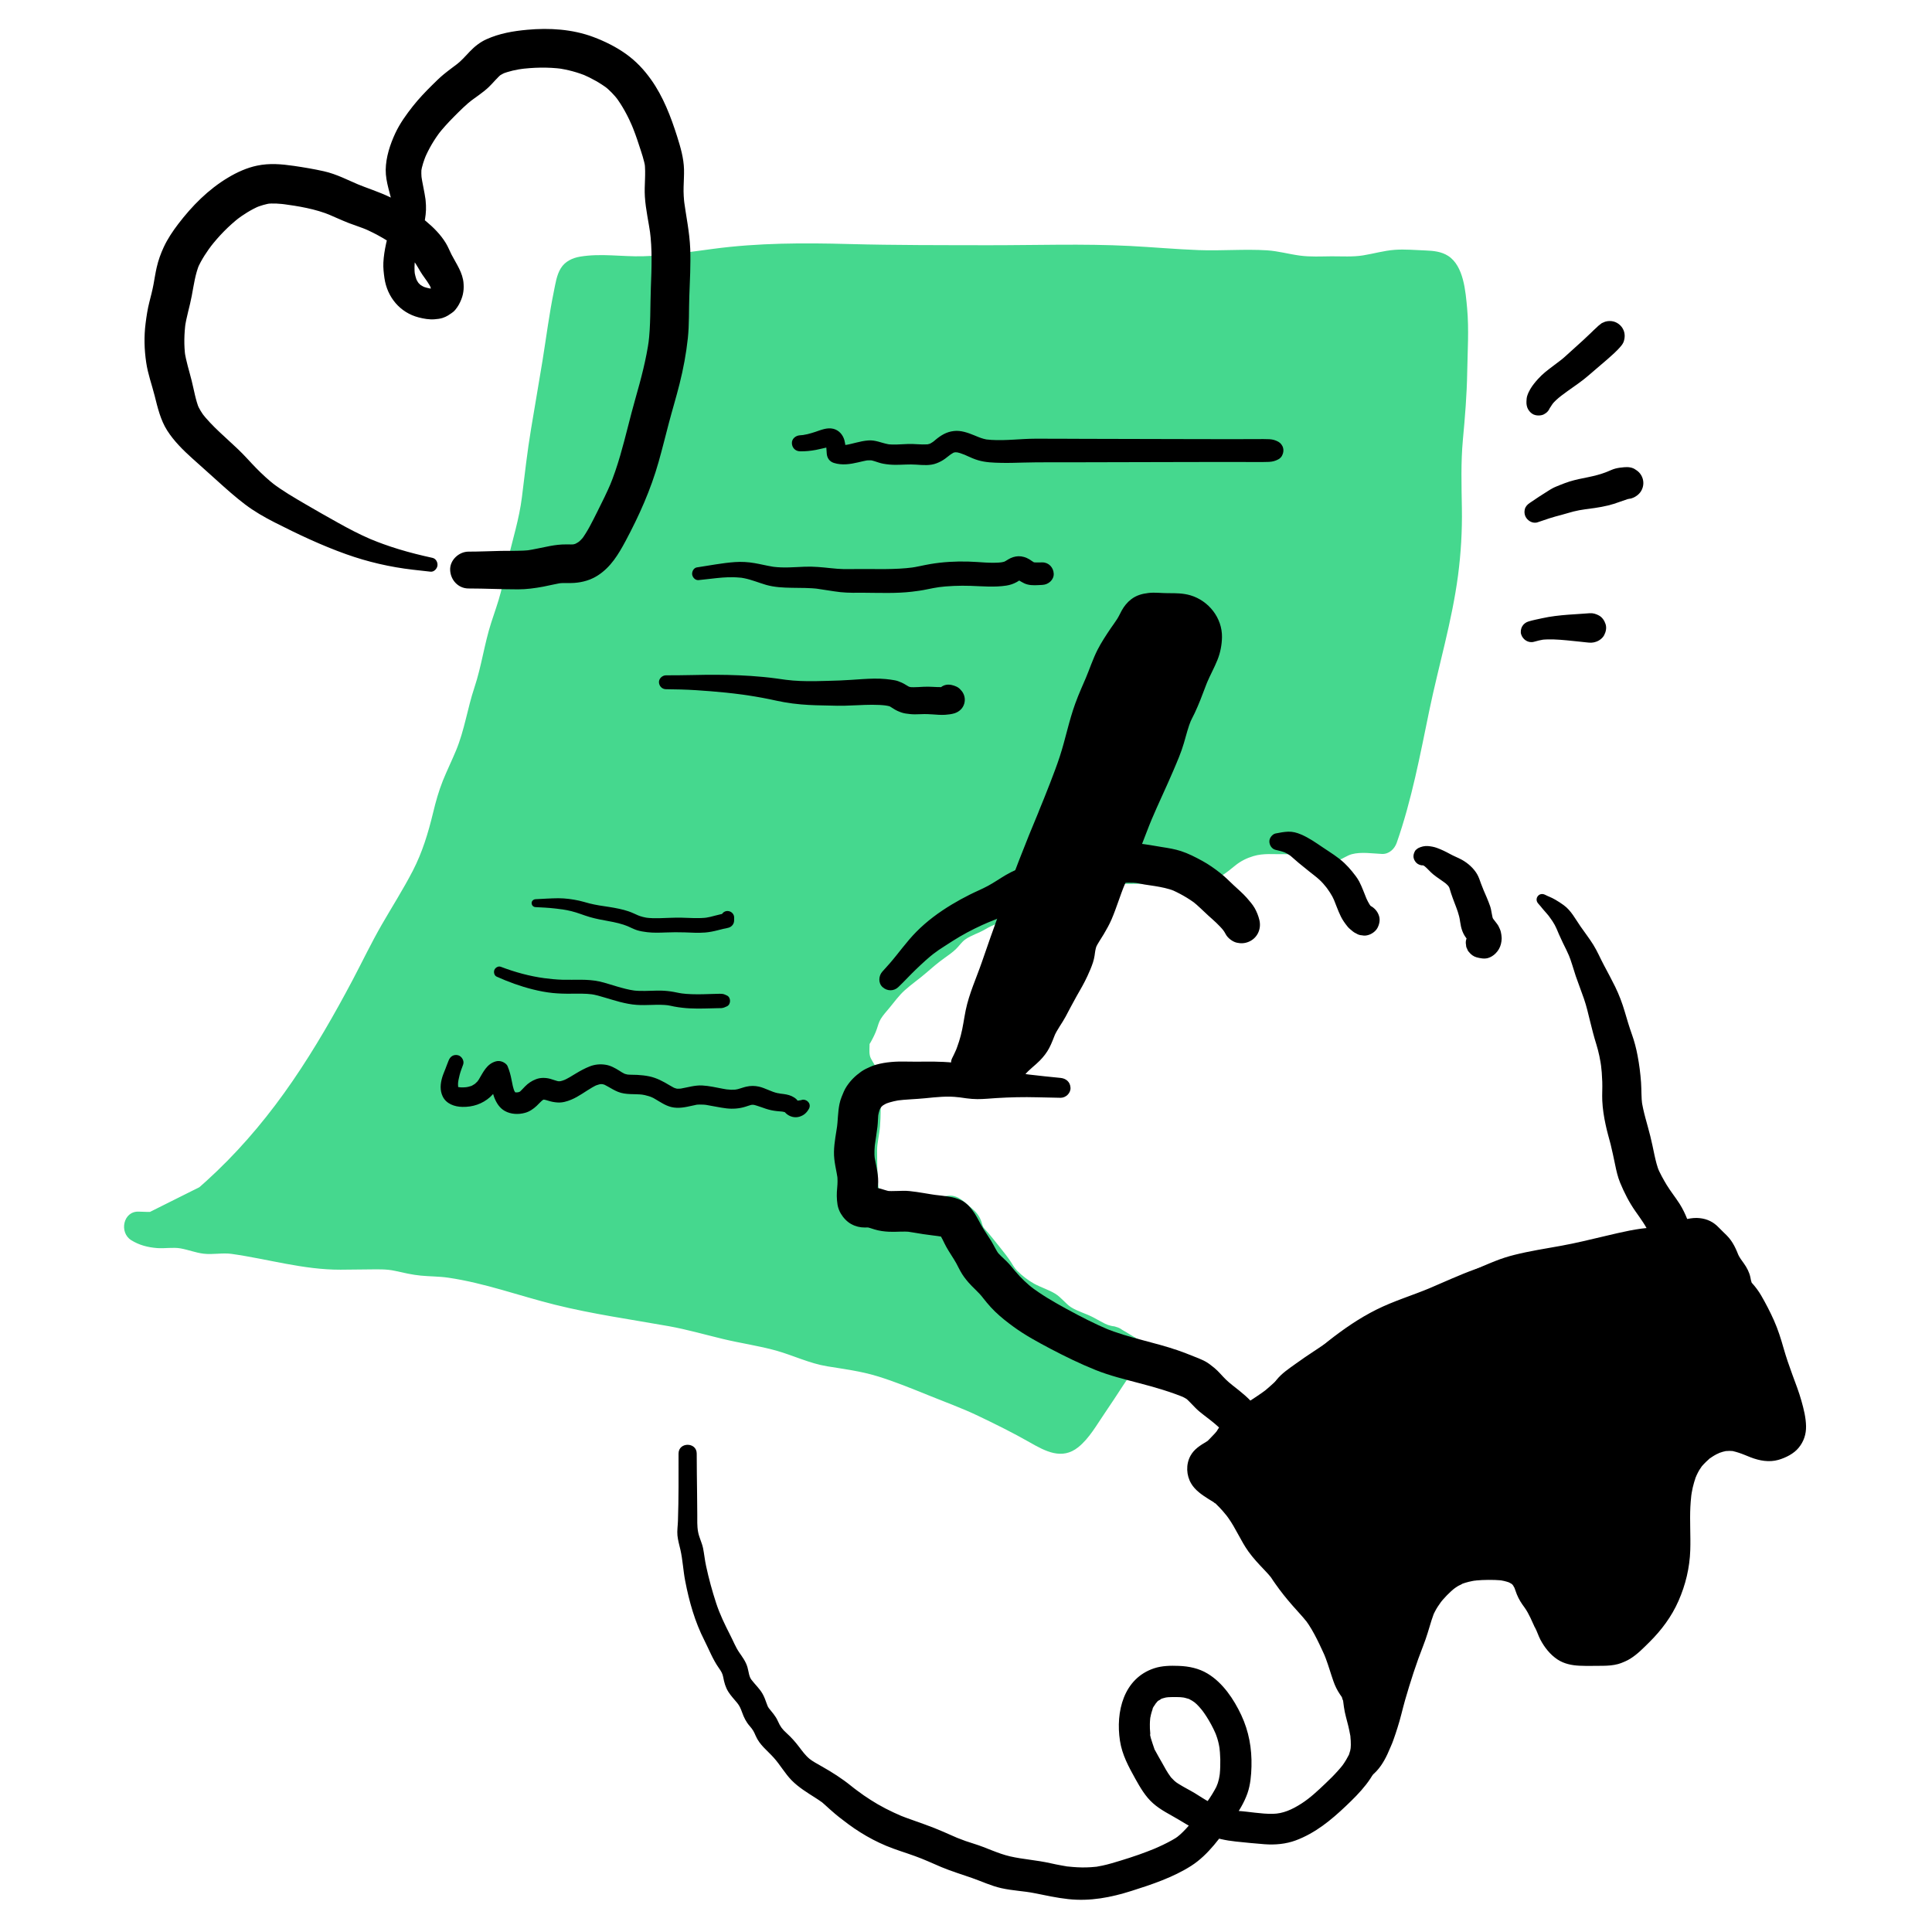 <svg width="42" height="42" viewBox="0 0 42 42" fill="none" xmlns="http://www.w3.org/2000/svg">
<path d="M24.178 29.17C24.112 29.146 24.044 29.155 23.979 29.126C23.916 29.097 23.84 29.059 23.78 29.027C23.676 28.973 23.578 28.911 23.471 28.865C23.264 28.775 23.087 28.736 22.942 28.555C22.76 28.329 22.398 28.294 22.169 28.097C22.064 28.007 21.933 27.929 21.843 27.827C21.743 27.713 21.679 27.569 21.582 27.451C21.491 27.341 21.406 27.228 21.315 27.118C21.238 27.025 21.121 26.908 21.061 26.802C21.032 26.751 21.037 26.684 21.009 26.635C20.958 26.544 20.893 26.508 20.813 26.444C20.765 26.405 20.751 26.351 20.682 26.332C20.594 26.309 20.539 26.373 20.459 26.388C20.232 26.431 20.023 26.265 19.796 26.267C19.508 26.271 19.188 26.32 18.934 26.165C18.794 26.078 18.786 25.969 18.76 25.795C18.74 25.661 18.747 25.528 18.747 25.392C18.747 25.188 18.712 24.944 18.76 24.745C18.815 24.517 18.805 24.294 18.806 24.054C18.806 23.907 18.821 23.755 18.793 23.609C18.777 23.53 18.766 23.425 18.742 23.348C18.718 23.274 18.66 23.213 18.627 23.139C18.563 22.998 18.573 22.885 18.57 22.735C18.567 22.569 18.632 22.521 18.706 22.371C18.753 22.273 18.768 22.16 18.816 22.063C18.909 21.873 19.092 21.703 19.216 21.53C19.42 21.245 19.749 21.07 19.997 20.826C20.15 20.674 20.321 20.582 20.486 20.452C20.604 20.359 20.686 20.221 20.813 20.139C20.911 20.076 21.029 20.047 21.13 19.989C21.291 19.896 21.402 19.809 21.582 19.757C21.858 19.677 22.097 19.507 22.361 19.403C22.966 19.163 23.592 18.886 24.253 18.888C24.781 18.889 25.308 18.884 25.836 18.888C26.101 18.89 26.348 18.829 26.545 18.646C26.77 18.439 26.958 18.342 27.248 18.267C27.463 18.212 27.7 18.24 27.923 18.238C28.026 18.238 28.144 18.212 28.239 18.262C28.298 18.293 28.346 18.38 28.405 18.418C28.45 18.446 28.586 18.534 28.636 18.528C28.707 18.519 28.758 18.452 28.829 18.427C28.871 18.412 28.919 18.417 28.962 18.402C29.08 18.361 29.173 18.277 29.3 18.25C29.531 18.201 29.795 18.223 30.043 18.233C30.171 17.869 30.288 17.502 30.381 17.121C30.601 16.224 30.733 15.307 30.97 14.415C31.215 13.499 31.415 12.502 31.445 11.556C31.461 11.071 31.425 10.585 31.435 10.101C31.448 9.502 31.566 8.918 31.562 8.316C31.558 7.601 31.655 6.823 31.46 6.134C31.373 5.828 31.291 5.787 30.973 5.779C30.735 5.773 30.461 5.744 30.226 5.775C29.946 5.813 29.731 5.9 29.441 5.902C29.093 5.905 28.741 5.913 28.394 5.902C28.101 5.894 27.836 5.793 27.547 5.777C27.213 5.759 26.867 5.78 26.532 5.781C25.634 5.783 24.768 5.66 23.871 5.664C22.492 5.67 21.112 5.663 19.733 5.663C18.5 5.663 17.202 5.554 15.974 5.687C15.307 5.759 14.65 5.884 13.978 5.905C13.597 5.917 13.158 5.841 12.777 5.891C12.469 5.931 12.464 5.969 12.401 6.243C12.328 6.567 12.272 6.897 12.223 7.231C12.099 8.081 11.943 8.922 11.807 9.772C11.701 10.437 11.684 11.151 11.487 11.793C11.374 12.158 11.311 12.521 11.226 12.893C11.138 13.28 10.97 13.634 10.892 14.023C10.829 14.336 10.771 14.655 10.662 14.957C10.513 15.37 10.455 15.795 10.311 16.207C10.186 16.564 10 16.895 9.877 17.254C9.74 17.652 9.684 18.068 9.543 18.464C9.26 19.254 8.724 19.966 8.346 20.714C7.335 22.714 6.244 24.604 4.519 26.09L3.338 26.68C3.232 26.682 3.126 26.68 3.02 26.674C3.259 26.836 3.515 26.804 3.79 26.799C4.042 26.794 4.187 26.884 4.424 26.923C4.661 26.962 4.901 26.891 5.141 26.943C5.37 26.992 5.591 27.011 5.815 27.061C6.314 27.173 6.823 27.273 7.35 27.271C7.697 27.27 8.045 27.259 8.392 27.268C8.643 27.274 8.851 27.37 9.098 27.395C9.396 27.425 9.651 27.416 9.95 27.478C10.213 27.533 10.473 27.57 10.732 27.64C11.336 27.802 11.916 28.009 12.522 28.126C13.163 28.251 13.791 28.389 14.44 28.481C15.083 28.572 15.691 28.79 16.324 28.898C16.819 28.983 17.219 29.11 17.694 29.287C17.981 29.395 18.247 29.398 18.554 29.451C19.331 29.584 20.07 29.949 20.804 30.223C21.368 30.433 21.933 30.749 22.468 31.023C22.623 31.102 22.914 31.307 23.085 31.282C23.286 31.254 23.526 30.842 23.64 30.681C23.95 30.245 24.209 29.797 24.527 29.377C24.407 29.315 24.302 29.215 24.178 29.17Z" fill="#45D88E"/>
<path d="M24.267 28.847C24.179 28.825 24.106 28.819 24.025 28.778C23.94 28.735 23.857 28.687 23.773 28.642C23.607 28.554 23.43 28.511 23.282 28.417C23.171 28.346 23.068 28.201 22.936 28.122C22.793 28.036 22.631 27.988 22.484 27.908C22.36 27.839 22.22 27.736 22.11 27.623C22.055 27.566 22.017 27.498 21.974 27.431C21.906 27.326 21.828 27.229 21.75 27.131C21.636 26.988 21.524 26.845 21.401 26.709C21.356 26.66 21.355 26.612 21.33 26.544C21.288 26.427 21.209 26.334 21.113 26.256C20.972 26.144 20.852 25.988 20.64 25.993C20.585 25.994 20.53 26.006 20.479 26.023L20.399 26.057C20.348 26.078 20.353 26.079 20.414 26.06C20.322 26.055 20.241 26.027 20.15 25.998C19.971 25.941 19.798 25.932 19.611 25.939C19.448 25.945 19.247 25.969 19.102 25.876C19.11 25.881 19.134 25.919 19.112 25.886C19.088 25.849 19.122 25.944 19.107 25.859C19.093 25.786 19.083 25.716 19.08 25.642C19.071 25.435 19.068 25.224 19.067 25.017C19.067 24.835 19.118 24.662 19.131 24.481C19.148 24.258 19.146 24.028 19.143 23.804C19.14 23.628 19.116 23.427 19.062 23.258C19.032 23.162 18.971 23.091 18.929 23.003C18.891 22.923 18.901 22.822 18.903 22.733C18.904 22.662 18.906 22.685 18.896 22.713C18.904 22.692 18.919 22.671 18.931 22.651C18.981 22.56 19.027 22.47 19.061 22.371C19.088 22.292 19.104 22.22 19.148 22.149C19.201 22.063 19.27 21.989 19.334 21.912C19.444 21.78 19.539 21.644 19.667 21.529C19.815 21.395 19.981 21.283 20.131 21.152C20.263 21.037 20.387 20.931 20.529 20.829C20.619 20.766 20.71 20.702 20.788 20.625C20.853 20.561 20.907 20.479 20.981 20.425C21.11 20.331 21.282 20.285 21.421 20.201C21.597 20.094 21.786 20.044 21.973 19.959C22.132 19.887 22.282 19.795 22.442 19.725C22.635 19.642 22.833 19.567 23.029 19.494C23.405 19.353 23.796 19.228 24.201 19.219C24.651 19.209 25.103 19.216 25.553 19.217C25.783 19.218 26.015 19.229 26.24 19.173C26.487 19.113 26.659 18.975 26.85 18.818C26.974 18.717 27.105 18.654 27.248 18.611C27.472 18.544 27.693 18.574 27.922 18.569C27.965 18.569 28.019 18.572 28.061 18.563C28.138 18.545 28.107 18.591 28.06 18.541C28.128 18.613 28.193 18.676 28.278 18.729C28.484 18.858 28.683 18.902 28.9 18.769C28.922 18.756 28.941 18.74 28.963 18.728C28.889 18.75 28.903 18.751 29.006 18.731C29.036 18.727 29.066 18.718 29.093 18.704C29.195 18.667 29.284 18.597 29.389 18.569C29.592 18.515 29.835 18.555 30.043 18.564C30.196 18.571 30.317 18.455 30.364 18.32C30.692 17.381 30.871 16.417 31.072 15.445C31.276 14.464 31.564 13.508 31.696 12.512C31.76 12.026 31.788 11.54 31.78 11.05C31.772 10.551 31.756 10.056 31.802 9.558C31.848 9.066 31.888 8.582 31.896 8.088C31.904 7.626 31.936 7.162 31.894 6.701C31.86 6.341 31.822 5.781 31.48 5.562C31.333 5.468 31.163 5.452 30.992 5.445C30.77 5.437 30.544 5.415 30.322 5.431C30.086 5.448 29.863 5.515 29.631 5.552C29.408 5.588 29.17 5.571 28.945 5.572C28.717 5.574 28.48 5.587 28.255 5.556C28.017 5.524 27.788 5.458 27.547 5.442C27.052 5.411 26.554 5.456 26.058 5.437C25.56 5.418 25.064 5.373 24.566 5.347C23.544 5.295 22.514 5.332 21.49 5.331C20.478 5.329 19.467 5.332 18.456 5.305C17.466 5.278 16.486 5.279 15.503 5.41C14.996 5.477 14.489 5.557 13.977 5.571C13.519 5.583 13.069 5.503 12.612 5.579C12.444 5.607 12.284 5.682 12.192 5.831C12.099 5.981 12.074 6.173 12.039 6.342C11.938 6.835 11.875 7.336 11.795 7.832C11.714 8.329 11.627 8.825 11.545 9.322C11.462 9.819 11.407 10.317 11.345 10.816C11.287 11.281 11.146 11.717 11.042 12.172C10.989 12.406 10.946 12.644 10.886 12.878C10.829 13.101 10.748 13.317 10.678 13.537C10.529 14 10.468 14.482 10.314 14.944C10.162 15.397 10.098 15.874 9.913 16.317C9.822 16.536 9.717 16.75 9.628 16.97C9.537 17.197 9.472 17.431 9.415 17.668C9.308 18.109 9.183 18.525 8.974 18.93C8.766 19.332 8.522 19.715 8.296 20.107C8.073 20.495 7.88 20.898 7.672 21.293C7.271 22.051 6.844 22.796 6.359 23.503C5.876 24.207 5.333 24.868 4.716 25.459C4.64 25.532 4.563 25.604 4.485 25.675C4.443 25.713 4.399 25.75 4.357 25.789C4.318 25.826 4.323 25.816 4.346 25.803C4.296 25.83 4.244 25.854 4.194 25.879L3.55 26.201L3.17 26.391L3.338 26.346C3.232 26.347 3.126 26.345 3.02 26.34C2.677 26.323 2.585 26.793 2.852 26.96C3.025 27.068 3.212 27.116 3.414 27.132C3.583 27.145 3.764 27.11 3.925 27.139C4.094 27.169 4.252 27.233 4.424 27.254C4.628 27.279 4.836 27.23 5.038 27.259C5.831 27.371 6.597 27.605 7.405 27.602C7.606 27.601 7.807 27.597 8.008 27.596C8.202 27.595 8.399 27.585 8.589 27.628C8.777 27.669 8.957 27.713 9.15 27.731C9.347 27.75 9.548 27.747 9.745 27.776C10.539 27.892 11.287 28.17 12.062 28.363C12.877 28.566 13.712 28.683 14.538 28.83C14.934 28.901 15.321 29.013 15.712 29.107C16.1 29.201 16.496 29.255 16.881 29.363C17.249 29.468 17.602 29.64 17.981 29.702C18.35 29.762 18.708 29.807 19.066 29.916C19.448 30.032 19.818 30.185 20.188 30.334C20.547 30.48 20.912 30.611 21.263 30.779C21.64 30.959 22.02 31.147 22.383 31.354C22.725 31.549 23.085 31.745 23.439 31.462C23.683 31.267 23.847 30.966 24.022 30.712C24.289 30.324 24.531 29.92 24.814 29.544C24.921 29.402 24.838 29.168 24.695 29.088C24.549 29.007 24.423 28.912 24.267 28.847C24.101 28.778 23.901 28.922 23.857 29.08C23.805 29.271 23.923 29.42 24.09 29.489C24.182 29.528 24.269 29.613 24.358 29.663L24.239 29.208C23.995 29.533 23.78 29.878 23.555 30.217C23.403 30.445 23.234 30.729 23.065 30.904C23.05 30.921 23.033 30.936 23.017 30.951L22.993 30.972C23.02 30.951 23.018 30.949 22.988 30.969C22.988 30.969 23.089 30.934 23.084 30.956C23.084 30.958 23.012 30.936 23.018 30.938C22.919 30.906 22.777 30.81 22.662 30.747C22.328 30.566 21.989 30.393 21.647 30.227C21.291 30.055 20.924 29.916 20.557 29.77C20.202 29.628 19.851 29.479 19.49 29.355C19.122 29.227 18.741 29.137 18.355 29.087C18.194 29.066 18.033 29.044 17.877 28.997C17.697 28.942 17.521 28.868 17.342 28.809C16.976 28.688 16.605 28.617 16.228 28.541C15.835 28.461 15.449 28.348 15.057 28.259C14.664 28.169 14.264 28.122 13.867 28.05C13.465 27.976 13.066 27.893 12.665 27.814C11.882 27.66 11.136 27.363 10.352 27.216C9.967 27.143 9.592 27.1 9.201 27.07C9.036 27.057 8.881 27.008 8.72 26.976C8.52 26.935 8.321 26.93 8.118 26.93C7.664 26.929 7.209 26.956 6.758 26.899C6.331 26.845 5.915 26.734 5.491 26.667C5.27 26.632 5.057 26.582 4.832 26.591C4.624 26.598 4.46 26.595 4.259 26.538C4.072 26.485 3.888 26.461 3.694 26.467C3.512 26.472 3.346 26.484 3.188 26.385L3.02 27.006C3.193 27.014 3.367 27.032 3.527 26.956C3.592 26.925 3.655 26.891 3.72 26.859L4.365 26.536C4.534 26.452 4.686 26.384 4.828 26.259C5.155 25.973 5.464 25.666 5.756 25.343C6.913 24.064 7.777 22.561 8.557 21.031C8.969 20.221 9.515 19.474 9.838 18.62C10.004 18.18 10.061 17.709 10.224 17.267C10.387 16.825 10.612 16.415 10.733 15.956C10.796 15.722 10.845 15.484 10.915 15.251C10.981 15.027 11.062 14.809 11.115 14.581C11.169 14.349 11.204 14.114 11.268 13.885C11.33 13.664 11.413 13.448 11.48 13.228C11.619 12.769 11.688 12.291 11.822 11.83C11.958 11.364 12.005 10.876 12.059 10.395C12.169 9.419 12.373 8.455 12.519 7.484C12.586 7.041 12.637 6.583 12.768 6.153C12.768 6.154 12.738 6.211 12.756 6.184C12.777 6.153 12.73 6.215 12.732 6.213C12.73 6.216 12.667 6.267 12.712 6.231C12.708 6.234 12.649 6.252 12.686 6.244C12.758 6.227 12.825 6.216 12.898 6.211C13.126 6.195 13.354 6.214 13.582 6.227C14.556 6.281 15.516 6.033 16.485 5.976C17.468 5.918 18.453 5.981 19.437 5.992C20.451 6.005 21.467 5.997 22.482 5.997C22.991 5.998 23.501 5.99 24.011 5.995C24.509 6 25.007 6.041 25.504 6.073C25.999 6.105 26.491 6.115 26.986 6.104C27.208 6.1 27.439 6.087 27.659 6.119C27.888 6.152 28.11 6.215 28.342 6.231C28.588 6.247 28.837 6.239 29.083 6.237C29.335 6.235 29.583 6.235 29.832 6.19C30.038 6.153 30.235 6.095 30.446 6.092C30.658 6.09 30.87 6.108 31.082 6.115C31.14 6.117 31.057 6.096 31.12 6.123C31.184 6.149 31.112 6.115 31.126 6.125C31.14 6.135 31.068 6.039 31.091 6.094C31.097 6.106 31.104 6.118 31.11 6.129C31.132 6.171 31.093 6.081 31.111 6.133C31.177 6.324 31.213 6.526 31.23 6.726C31.27 7.188 31.237 7.651 31.23 8.113C31.223 8.599 31.181 9.074 31.136 9.558C31.09 10.056 31.106 10.551 31.114 11.05C31.13 12.021 30.984 12.971 30.755 13.913C30.64 14.383 30.517 14.849 30.419 15.323C30.319 15.811 30.229 16.302 30.117 16.788C30.012 17.248 29.878 17.698 29.722 18.143L30.043 17.899C29.693 17.883 29.324 17.849 29 18.01C28.961 18.03 28.911 18.07 28.872 18.082C28.773 18.116 28.689 18.116 28.595 18.173C28.591 18.175 28.539 18.205 28.534 18.214L28.68 18.197C28.712 18.209 28.709 18.206 28.671 18.188C28.653 18.176 28.633 18.165 28.614 18.154C28.564 18.124 28.632 18.186 28.584 18.13C28.459 17.983 28.302 17.903 28.107 17.897C27.942 17.892 27.774 17.899 27.609 17.898C27.275 17.897 26.94 17.975 26.651 18.147C26.416 18.287 26.259 18.514 25.974 18.548C25.799 18.569 25.616 18.552 25.44 18.551C25.252 18.551 25.063 18.552 24.875 18.552C24.499 18.553 24.124 18.539 23.752 18.598C23.409 18.652 23.078 18.764 22.755 18.889C22.432 19.012 22.116 19.142 21.808 19.3C21.674 19.369 21.541 19.412 21.401 19.466C21.243 19.527 21.109 19.619 20.962 19.7C20.818 19.779 20.67 19.822 20.541 19.928C20.431 20.019 20.349 20.14 20.235 20.225C20.089 20.333 19.935 20.43 19.8 20.552C19.684 20.657 19.569 20.758 19.446 20.854C19.325 20.948 19.203 21.042 19.097 21.153C18.99 21.266 18.9 21.396 18.8 21.515C18.69 21.646 18.58 21.779 18.51 21.936C18.448 22.074 18.409 22.211 18.338 22.346C18.182 22.643 18.201 23.056 18.361 23.348C18.399 23.416 18.425 23.442 18.441 23.519C18.453 23.578 18.465 23.641 18.472 23.701C18.491 23.869 18.473 24.046 18.473 24.216C18.473 24.398 18.451 24.564 18.423 24.743C18.394 24.93 18.406 25.113 18.412 25.3C18.422 25.645 18.369 26.087 18.639 26.353C18.917 26.628 19.344 26.613 19.704 26.601C19.867 26.596 19.991 26.657 20.148 26.695C20.251 26.719 20.354 26.73 20.459 26.72C20.506 26.715 20.543 26.71 20.585 26.697C20.624 26.681 20.662 26.664 20.7 26.648C20.678 26.659 20.654 26.666 20.629 26.666L20.482 26.581C20.545 26.631 20.628 26.712 20.672 26.751C20.715 26.788 20.726 26.827 20.704 26.761C20.728 26.833 20.736 26.899 20.773 26.968C20.873 27.155 21.048 27.31 21.18 27.476C21.304 27.633 21.407 27.799 21.527 27.958C21.665 28.142 21.86 28.287 22.048 28.419C22.196 28.524 22.371 28.578 22.532 28.66C22.686 28.738 22.767 28.877 22.929 28.982C23.087 29.082 23.272 29.129 23.436 29.217C23.535 29.269 23.63 29.325 23.731 29.374C23.849 29.431 23.964 29.456 24.09 29.489C24.505 29.598 24.682 28.956 24.267 28.847Z" fill="#45D88E"/>
<path d="M9.4 12.127C9.154 12.073 8.909 12.013 8.668 11.939C8.556 11.905 8.444 11.868 8.334 11.828C8.253 11.799 8.173 11.768 8.093 11.735C8.081 11.731 8.069 11.726 8.058 11.721C8.108 11.744 8.055 11.72 8.044 11.715C7.808 11.613 7.581 11.494 7.357 11.369C7.121 11.236 6.884 11.105 6.651 10.967C6.397 10.818 6.138 10.67 5.905 10.489L5.978 10.546C5.832 10.432 5.697 10.307 5.568 10.175C5.439 10.044 5.319 9.904 5.186 9.777C4.914 9.516 4.618 9.276 4.385 8.977L4.451 9.062C4.386 8.977 4.331 8.888 4.289 8.79L4.331 8.891C4.25 8.692 4.218 8.48 4.166 8.273C4.113 8.06 4.044 7.852 4.013 7.634L4.029 7.749C3.996 7.505 4.003 7.255 4.035 7.011L4.019 7.126C4.051 6.889 4.126 6.663 4.169 6.429C4.213 6.196 4.244 5.96 4.335 5.74L4.292 5.843C4.378 5.643 4.503 5.459 4.635 5.287L4.568 5.375C4.756 5.132 4.972 4.91 5.215 4.721L5.127 4.788C5.288 4.665 5.46 4.556 5.647 4.476L5.544 4.519C5.659 4.471 5.779 4.435 5.903 4.417L5.789 4.433C5.938 4.414 6.09 4.428 6.238 4.447L6.124 4.432C6.486 4.481 6.857 4.54 7.195 4.682L7.092 4.639C7.257 4.709 7.419 4.785 7.585 4.85C7.721 4.902 7.859 4.945 7.993 5.001L7.891 4.958C8.189 5.085 8.47 5.249 8.728 5.446L8.643 5.381C8.701 5.426 8.759 5.473 8.818 5.517L8.734 5.452C8.845 5.545 8.959 5.629 9.05 5.743L8.987 5.662C9.062 5.759 9.113 5.87 9.182 5.971C9.251 6.071 9.328 6.165 9.377 6.277L9.341 6.189C9.359 6.235 9.371 6.278 9.377 6.327L9.364 6.231C9.368 6.27 9.367 6.307 9.362 6.346L9.374 6.252C9.368 6.293 9.359 6.332 9.344 6.37L9.379 6.288C9.371 6.306 9.36 6.322 9.352 6.339C9.332 6.382 9.408 6.269 9.378 6.304L9.325 6.372C9.431 6.28 9.462 6.248 9.419 6.277C9.412 6.28 9.403 6.285 9.396 6.29C9.358 6.313 9.477 6.263 9.442 6.27C9.421 6.274 9.402 6.281 9.381 6.284L9.47 6.272C9.416 6.278 9.363 6.275 9.31 6.268L9.399 6.28C9.356 6.274 9.315 6.266 9.274 6.255C9.254 6.25 9.234 6.244 9.215 6.237C9.212 6.236 9.187 6.229 9.187 6.227C9.187 6.225 9.268 6.264 9.227 6.243C9.194 6.226 9.162 6.208 9.131 6.188C9.095 6.165 9.165 6.213 9.166 6.216C9.164 6.21 9.151 6.203 9.146 6.199C9.131 6.186 9.117 6.172 9.104 6.158C9.093 6.146 9.052 6.095 9.093 6.147C9.133 6.199 9.094 6.147 9.085 6.133C9.076 6.119 9.067 6.104 9.059 6.088C9.052 6.073 9.025 6.013 9.051 6.074C9.077 6.136 9.052 6.073 9.047 6.057C9.041 6.04 9.036 6.022 9.031 6.004C9.021 5.965 9.013 5.926 9.007 5.886L9.019 5.975C9.006 5.86 9.009 5.745 9.024 5.631L9.012 5.722C9.045 5.498 9.12 5.284 9.177 5.066C9.212 4.934 9.236 4.802 9.253 4.666C9.269 4.528 9.26 4.396 9.24 4.258L9.253 4.356C9.229 4.168 9.181 3.984 9.155 3.797L9.169 3.898C9.158 3.813 9.156 3.728 9.166 3.642L9.152 3.746C9.172 3.611 9.218 3.479 9.27 3.353L9.23 3.449C9.32 3.236 9.438 3.035 9.579 2.852L9.515 2.934C9.622 2.796 9.74 2.667 9.863 2.543C9.995 2.41 10.129 2.275 10.278 2.16L10.194 2.225C10.337 2.116 10.492 2.018 10.623 1.895C10.724 1.799 10.809 1.685 10.919 1.598L10.835 1.663C10.889 1.623 10.949 1.593 11.011 1.567L10.911 1.609C11.065 1.546 11.227 1.513 11.391 1.491L11.279 1.506C11.592 1.464 11.912 1.456 12.225 1.497L12.113 1.482C12.34 1.513 12.561 1.572 12.772 1.661L12.67 1.618C12.864 1.702 13.053 1.807 13.221 1.935L13.136 1.868C13.25 1.958 13.351 2.063 13.44 2.177C13.418 2.149 13.396 2.12 13.374 2.092C13.534 2.301 13.656 2.535 13.759 2.777L13.716 2.676C13.783 2.835 13.842 2.997 13.894 3.161C13.945 3.317 14.003 3.479 14.028 3.642L14.012 3.529C14.045 3.777 14.003 4.026 14.019 4.274C14.037 4.56 14.104 4.839 14.143 5.122L14.127 5.01C14.182 5.421 14.165 5.837 14.149 6.25C14.133 6.66 14.148 7.072 14.095 7.48L14.11 7.368C14.05 7.809 13.935 8.238 13.813 8.666C13.696 9.075 13.603 9.49 13.484 9.899C13.417 10.129 13.341 10.357 13.249 10.578L13.291 10.478C13.196 10.702 13.087 10.922 12.977 11.14C12.875 11.342 12.773 11.555 12.636 11.737L12.701 11.652C12.657 11.71 12.606 11.762 12.549 11.807L12.634 11.742C12.579 11.784 12.52 11.819 12.457 11.847L12.557 11.805C12.511 11.823 12.465 11.836 12.416 11.844L12.527 11.829C12.454 11.839 12.38 11.835 12.306 11.835C12.19 11.834 12.075 11.848 11.96 11.869C11.785 11.901 11.611 11.945 11.434 11.97L11.546 11.955C11.327 11.984 11.106 11.971 10.885 11.976C10.652 11.981 10.419 11.992 10.186 11.992C9.977 11.992 9.776 12.176 9.786 12.393C9.795 12.61 9.962 12.793 10.186 12.793C10.545 12.793 10.904 12.812 11.262 12.812C11.445 12.812 11.627 12.787 11.806 12.754C11.954 12.726 12.101 12.688 12.251 12.666L12.139 12.681C12.254 12.668 12.368 12.681 12.483 12.672C12.668 12.659 12.843 12.609 13 12.507C13.279 12.326 13.444 12.051 13.598 11.764C13.893 11.213 14.147 10.645 14.317 10.043C14.396 9.765 14.465 9.483 14.539 9.202C14.614 8.916 14.701 8.633 14.773 8.345C14.855 8.019 14.917 7.688 14.953 7.353C14.985 7.051 14.974 6.747 14.985 6.444C14.998 6.099 15.017 5.754 15.005 5.41C14.991 5.049 14.915 4.701 14.867 4.345L14.882 4.457C14.865 4.326 14.857 4.194 14.861 4.061C14.864 3.935 14.873 3.809 14.87 3.682C14.863 3.434 14.794 3.201 14.72 2.966C14.584 2.537 14.416 2.097 14.152 1.728C13.998 1.512 13.828 1.331 13.612 1.176C13.394 1.019 13.15 0.899 12.898 0.804C12.445 0.634 11.942 0.603 11.464 0.647C11.155 0.675 10.859 0.726 10.576 0.853C10.438 0.915 10.318 1.01 10.214 1.119C10.119 1.22 10.03 1.321 9.92 1.407L10.004 1.342C9.885 1.433 9.763 1.52 9.647 1.615C9.558 1.688 9.477 1.769 9.396 1.849C9.248 1.995 9.104 2.146 8.975 2.309C8.83 2.493 8.694 2.682 8.594 2.895C8.48 3.14 8.389 3.417 8.385 3.69C8.382 3.967 8.493 4.221 8.539 4.49L8.526 4.393C8.541 4.511 8.538 4.628 8.522 4.745L8.535 4.65C8.504 4.871 8.438 5.084 8.392 5.302C8.363 5.436 8.341 5.573 8.334 5.71C8.329 5.825 8.342 5.936 8.358 6.049C8.418 6.46 8.696 6.797 9.104 6.901C9.213 6.929 9.333 6.95 9.446 6.941C9.505 6.936 9.567 6.93 9.624 6.911C9.715 6.88 9.769 6.843 9.843 6.784L9.696 6.87C9.774 6.838 9.845 6.799 9.899 6.733C9.96 6.658 9.993 6.597 10.029 6.507C10.085 6.366 10.092 6.22 10.065 6.072L10.078 6.168C10.062 5.926 9.922 5.74 9.815 5.533C9.773 5.451 9.741 5.364 9.692 5.285C9.637 5.194 9.57 5.109 9.498 5.031C9.348 4.869 9.17 4.732 8.993 4.601C8.831 4.481 8.66 4.374 8.478 4.286C8.235 4.169 7.98 4.091 7.732 3.988L7.835 4.031C7.574 3.921 7.319 3.785 7.041 3.723C6.827 3.675 6.606 3.638 6.388 3.606C6.115 3.567 5.861 3.544 5.588 3.601C5.366 3.647 5.149 3.746 4.955 3.863C4.527 4.119 4.175 4.476 3.874 4.87C3.755 5.026 3.644 5.192 3.561 5.369C3.494 5.513 3.441 5.66 3.406 5.815C3.378 5.939 3.359 6.064 3.336 6.189C3.312 6.317 3.279 6.441 3.247 6.567C3.208 6.719 3.185 6.874 3.165 7.03C3.129 7.316 3.136 7.599 3.179 7.884C3.215 8.13 3.301 8.362 3.362 8.603C3.427 8.862 3.489 9.129 3.634 9.358C3.78 9.587 3.978 9.783 4.179 9.964C4.359 10.127 4.542 10.287 4.722 10.451C4.919 10.629 5.116 10.805 5.328 10.966C5.53 11.119 5.746 11.242 5.971 11.357C6.475 11.613 6.99 11.857 7.523 12.047C7.993 12.215 8.481 12.328 8.977 12.385C9.105 12.399 9.232 12.415 9.36 12.428C9.434 12.436 9.502 12.364 9.51 12.295C9.519 12.223 9.476 12.143 9.4 12.127L9.4 12.127ZM20.852 23.098C21.023 22.767 21.11 22.515 21.182 22.155C21.262 21.756 21.458 21.358 21.598 20.976C21.894 20.164 22.211 19.359 22.548 18.563C22.817 17.927 23.097 17.293 23.335 16.643C23.492 16.211 23.575 15.75 23.745 15.321C23.844 15.072 23.964 14.834 24.058 14.581C24.192 14.219 24.378 13.968 24.594 13.651C24.67 13.54 24.714 13.375 24.83 13.301C24.957 13.221 25.149 13.258 25.293 13.259C25.602 13.26 25.832 13.226 26.068 13.471C26.328 13.741 26.204 14.143 26.047 14.439C25.877 14.76 25.793 15.111 25.623 15.43C25.474 15.709 25.438 16.023 25.321 16.313C25.161 16.71 24.981 17.107 24.804 17.498C24.591 17.965 24.441 18.462 24.217 18.924C24.096 19.176 23.995 19.446 23.907 19.709C23.849 19.879 23.759 20.028 23.669 20.181C23.622 20.26 23.564 20.338 23.524 20.42C23.455 20.564 23.478 20.651 23.434 20.795C23.341 21.104 23.125 21.42 22.975 21.703C22.884 21.875 22.814 22.023 22.7 22.183C22.599 22.325 22.573 22.479 22.487 22.628C22.391 22.795 22.249 22.894 22.109 23.019C22.012 23.107 21.922 23.272 21.801 23.322C21.588 23.41 21.191 23.334 20.958 23.334H21.009" fill="black"/>
<path d="M21.007 23.188C21.124 22.967 21.233 22.739 21.312 22.501C21.351 22.383 21.38 22.262 21.414 22.142C21.431 22.083 21.451 22.024 21.472 21.966C21.483 21.934 21.496 21.902 21.508 21.87L21.511 21.861C21.494 21.903 21.499 21.892 21.526 21.826C21.534 21.806 21.541 21.785 21.549 21.764C21.573 21.702 21.598 21.641 21.624 21.58C21.647 21.522 21.609 21.614 21.624 21.578L21.643 21.534C21.658 21.5 21.672 21.465 21.687 21.431C21.748 21.29 21.807 21.149 21.863 21.007C22.029 20.582 22.2 20.159 22.377 19.738C22.383 19.724 22.409 19.659 22.379 19.735C22.385 19.719 22.392 19.704 22.398 19.689C22.538 19.359 22.681 19.03 22.828 18.703C23.067 18.171 23.308 17.641 23.525 17.099C23.639 16.815 23.742 16.53 23.827 16.236C23.913 15.941 23.993 15.645 24.112 15.362L24.076 15.448C24.132 15.316 24.192 15.186 24.251 15.056C24.319 14.903 24.38 14.748 24.444 14.594L24.407 14.681C24.497 14.471 24.611 14.277 24.737 14.088C24.8 13.994 24.869 13.903 24.927 13.806C24.976 13.724 25.01 13.634 25.067 13.557L25.011 13.63C25.027 13.609 25.045 13.59 25.066 13.573L24.992 13.63C25.011 13.616 25.03 13.604 25.051 13.595L24.964 13.632C24.996 13.619 25.028 13.611 25.061 13.605L24.965 13.618C25.087 13.603 25.21 13.621 25.332 13.62C25.447 13.62 25.562 13.615 25.676 13.63L25.58 13.617C25.64 13.625 25.699 13.64 25.756 13.664L25.669 13.627C25.721 13.65 25.771 13.679 25.816 13.713L25.743 13.657C25.789 13.693 25.831 13.733 25.867 13.779L25.811 13.707C25.837 13.742 25.858 13.779 25.876 13.818L25.84 13.734C25.86 13.782 25.872 13.831 25.88 13.882L25.867 13.789C25.874 13.851 25.873 13.911 25.865 13.973L25.877 13.881C25.862 13.988 25.829 14.091 25.788 14.191L25.823 14.108C25.793 14.178 25.758 14.245 25.724 14.313C25.674 14.414 25.631 14.517 25.589 14.621C25.521 14.788 25.463 14.957 25.393 15.123L25.428 15.04C25.38 15.152 25.32 15.258 25.272 15.37C25.215 15.502 25.168 15.637 25.129 15.775C25.097 15.888 25.068 16.001 25.031 16.111C24.989 16.236 24.936 16.357 24.885 16.477L24.919 16.395C24.768 16.753 24.601 17.104 24.448 17.462C24.294 17.824 24.165 18.196 24.012 18.559L24.046 18.477C23.956 18.692 23.852 18.9 23.762 19.115C23.682 19.309 23.622 19.51 23.542 19.703L23.577 19.62C23.533 19.724 23.479 19.822 23.422 19.919C23.365 20.015 23.299 20.108 23.245 20.206C23.183 20.317 23.146 20.432 23.128 20.558C23.113 20.665 23.08 20.765 23.038 20.865L23.073 20.781C22.956 21.055 22.788 21.302 22.649 21.565C22.581 21.692 22.515 21.821 22.436 21.942C22.395 22.003 22.353 22.061 22.321 22.127C22.279 22.217 22.244 22.311 22.205 22.404L22.241 22.318C22.209 22.394 22.172 22.465 22.122 22.531L22.178 22.459C22.089 22.572 21.975 22.659 21.868 22.753C21.774 22.835 21.71 22.946 21.613 23.026L21.686 22.969C21.665 22.985 21.643 22.999 21.619 23.009L21.705 22.973C21.663 22.989 21.619 22.999 21.574 23.005L21.67 22.992C21.433 23.022 21.195 22.969 20.958 22.973V23.693C20.975 23.693 20.992 23.692 21.01 23.692C21.198 23.692 21.377 23.527 21.369 23.333C21.36 23.139 21.211 22.974 21.01 22.974C20.992 22.974 20.975 22.974 20.958 22.973C20.77 22.969 20.589 23.142 20.598 23.333C20.607 23.533 20.756 23.688 20.958 23.693C21.252 23.701 21.55 23.766 21.841 23.689C22.032 23.638 22.159 23.511 22.28 23.364C22.375 23.249 22.499 23.164 22.603 23.058C22.683 22.977 22.756 22.884 22.809 22.783C22.866 22.676 22.905 22.561 22.951 22.449L22.915 22.534C22.98 22.381 23.086 22.249 23.165 22.102C23.243 21.957 23.317 21.81 23.399 21.666C23.484 21.518 23.57 21.371 23.641 21.216C23.686 21.119 23.728 21.021 23.761 20.92C23.793 20.822 23.803 20.723 23.816 20.621L23.804 20.714C23.812 20.65 23.826 20.589 23.851 20.529L23.816 20.612C23.865 20.505 23.936 20.409 23.995 20.308C24.057 20.203 24.117 20.097 24.165 19.985C24.273 19.734 24.348 19.471 24.454 19.219L24.419 19.3C24.532 19.034 24.659 18.774 24.766 18.505C24.864 18.257 24.955 18.006 25.058 17.76L25.024 17.842C25.179 17.475 25.352 17.117 25.508 16.751C25.591 16.555 25.677 16.361 25.736 16.157C25.787 15.982 25.83 15.804 25.901 15.635L25.866 15.717C25.898 15.645 25.936 15.576 25.97 15.505C26.016 15.409 26.056 15.311 26.096 15.213C26.156 15.063 26.209 14.911 26.271 14.763L26.237 14.845C26.308 14.676 26.398 14.517 26.466 14.347C26.529 14.19 26.562 14.022 26.565 13.852C26.572 13.434 26.276 13.06 25.88 12.942C25.726 12.896 25.56 12.894 25.4 12.895C25.256 12.896 25.108 12.874 24.965 12.891C24.825 12.908 24.702 12.942 24.588 13.03C24.504 13.095 24.438 13.178 24.386 13.271C24.353 13.33 24.326 13.393 24.29 13.45C24.246 13.52 24.196 13.587 24.149 13.655C24.046 13.807 23.945 13.96 23.861 14.123C23.758 14.325 23.688 14.542 23.6 14.751L23.637 14.664C23.548 14.874 23.452 15.081 23.375 15.295C23.307 15.483 23.253 15.676 23.202 15.869C23.151 16.062 23.101 16.255 23.039 16.445C22.975 16.642 22.9 16.835 22.826 17.028C22.741 17.247 22.654 17.464 22.564 17.681L22.598 17.602C22.289 18.334 22.004 19.079 21.73 19.825C21.598 20.187 21.47 20.551 21.345 20.915C21.225 21.262 21.069 21.598 20.994 21.959C20.956 22.145 20.934 22.333 20.885 22.516C20.863 22.601 20.836 22.684 20.806 22.766C20.799 22.787 20.791 22.807 20.783 22.828C20.795 22.797 20.772 22.852 20.767 22.861C20.745 22.91 20.722 22.959 20.697 23.007C20.655 23.09 20.672 23.205 20.762 23.252C20.845 23.296 20.96 23.276 21.007 23.188Z" fill="black"/>
<path d="M19.528 21.459C19.661 21.333 19.783 21.197 19.915 21.071C20.047 20.945 20.181 20.82 20.326 20.708L20.264 20.756C20.359 20.683 20.458 20.615 20.56 20.552C20.661 20.488 20.761 20.421 20.865 20.361C21.075 20.238 21.294 20.131 21.517 20.037L21.431 20.073C21.604 20.001 21.781 19.939 21.947 19.851C22.088 19.777 22.224 19.691 22.371 19.628L22.279 19.667C22.511 19.569 22.762 19.526 23.007 19.47C23.144 19.439 23.281 19.411 23.417 19.376C23.552 19.342 23.682 19.296 23.821 19.277L23.71 19.292C23.835 19.276 23.96 19.265 24.084 19.245C24.183 19.229 24.28 19.208 24.379 19.194L24.267 19.209C24.431 19.187 24.597 19.18 24.763 19.201L24.648 19.186C24.725 19.196 24.801 19.215 24.878 19.228C24.953 19.24 25.029 19.25 25.104 19.262C25.25 19.286 25.396 19.314 25.533 19.369L25.43 19.326C25.634 19.412 25.835 19.525 26.011 19.66L25.924 19.593C26.047 19.689 26.155 19.802 26.271 19.907C26.385 20.009 26.505 20.111 26.6 20.233L26.534 20.147C26.571 20.196 26.61 20.244 26.648 20.293L26.583 20.209C26.607 20.241 26.628 20.274 26.646 20.309C26.689 20.392 26.796 20.473 26.886 20.493C26.975 20.514 27.062 20.509 27.147 20.473C27.333 20.395 27.425 20.197 27.378 20.001C27.356 19.909 27.321 19.822 27.275 19.74C27.228 19.66 27.164 19.587 27.103 19.517C27.016 19.419 26.916 19.334 26.82 19.245C26.724 19.155 26.633 19.061 26.529 18.98C26.403 18.881 26.276 18.791 26.135 18.714C25.987 18.633 25.833 18.554 25.673 18.502C25.541 18.459 25.402 18.436 25.265 18.415C25.089 18.387 24.911 18.351 24.733 18.336C24.54 18.32 24.345 18.345 24.154 18.377C23.999 18.402 23.848 18.44 23.692 18.461C23.616 18.472 23.54 18.483 23.465 18.502C23.387 18.523 23.312 18.552 23.235 18.575C22.941 18.661 22.639 18.717 22.347 18.812C22.18 18.866 22.015 18.934 21.864 19.023C21.735 19.099 21.612 19.185 21.481 19.256C21.351 19.327 21.213 19.382 21.081 19.449C20.947 19.516 20.816 19.588 20.688 19.665C20.41 19.833 20.149 20.025 19.921 20.256C19.707 20.472 19.535 20.722 19.336 20.95C19.287 21.007 19.237 21.062 19.186 21.117C19.099 21.209 19.087 21.369 19.186 21.459C19.285 21.549 19.43 21.552 19.528 21.459ZM27.73 18.475C27.805 18.492 27.881 18.51 27.952 18.54L27.896 18.516C27.959 18.543 28.019 18.577 28.074 18.619L28.02 18.577C28.093 18.634 28.159 18.699 28.23 18.757C28.306 18.819 28.382 18.881 28.458 18.942C28.529 19 28.605 19.054 28.673 19.116C28.738 19.174 28.795 19.24 28.848 19.308L28.797 19.242C28.878 19.347 28.955 19.456 29.007 19.578L28.974 19.498C29.033 19.639 29.081 19.786 29.149 19.924C29.188 20.003 29.237 20.071 29.292 20.14C29.309 20.161 29.328 20.181 29.349 20.198C29.386 20.23 29.434 20.273 29.483 20.293C29.522 20.318 29.564 20.331 29.608 20.333C29.653 20.343 29.698 20.341 29.743 20.327C29.822 20.306 29.906 20.245 29.945 20.172C29.986 20.094 30.007 19.999 29.979 19.912C29.951 19.825 29.9 19.76 29.824 19.71C29.773 19.676 29.714 19.663 29.653 19.664L29.824 19.71C29.804 19.699 29.785 19.689 29.767 19.675L29.835 19.728C29.806 19.705 29.78 19.678 29.758 19.649L29.811 19.717C29.756 19.645 29.716 19.561 29.681 19.478L29.715 19.558C29.66 19.427 29.614 19.29 29.548 19.163C29.506 19.085 29.45 19.013 29.394 18.945C29.342 18.881 29.286 18.82 29.226 18.763C29.085 18.63 28.917 18.53 28.757 18.422C28.603 18.318 28.452 18.211 28.28 18.139C28.191 18.101 28.101 18.077 28.002 18.08C27.911 18.084 27.82 18.101 27.73 18.119C27.692 18.126 27.657 18.155 27.634 18.185C27.61 18.216 27.593 18.256 27.595 18.297C27.598 18.376 27.649 18.456 27.73 18.475ZM30.928 18.812C30.94 18.811 30.952 18.811 30.964 18.813L30.909 18.805C30.927 18.808 30.945 18.813 30.962 18.82L30.91 18.798C30.944 18.812 30.974 18.832 31.003 18.855L30.954 18.817C31.027 18.875 31.085 18.949 31.157 19.008C31.253 19.086 31.358 19.149 31.456 19.225L31.393 19.176C31.439 19.211 31.48 19.251 31.515 19.296C31.498 19.274 31.481 19.252 31.464 19.23C31.487 19.261 31.507 19.293 31.523 19.328L31.489 19.248C31.512 19.304 31.526 19.363 31.545 19.42C31.567 19.488 31.593 19.555 31.618 19.622C31.668 19.753 31.721 19.882 31.739 20.021L31.727 19.927C31.746 20.074 31.76 20.214 31.841 20.344C31.875 20.399 31.923 20.446 31.949 20.506L31.912 20.419C31.919 20.435 31.923 20.452 31.925 20.469L31.913 20.372C31.914 20.386 31.914 20.4 31.912 20.414L31.925 20.317C31.916 20.376 31.909 20.433 31.906 20.492L32.079 20.191L32.025 20.222C31.979 20.248 31.936 20.293 31.909 20.338L31.877 20.415C31.863 20.456 31.861 20.501 31.871 20.544C31.871 20.573 31.878 20.6 31.893 20.625C31.901 20.652 31.914 20.676 31.934 20.696C31.976 20.75 32.034 20.794 32.102 20.812C32.182 20.832 32.264 20.85 32.347 20.827C32.408 20.81 32.467 20.772 32.512 20.727C32.54 20.699 32.564 20.668 32.584 20.634C32.625 20.563 32.642 20.486 32.645 20.405C32.645 20.395 32.645 20.386 32.644 20.377C32.641 20.339 32.637 20.298 32.627 20.26C32.617 20.216 32.596 20.173 32.576 20.133C32.568 20.118 32.559 20.103 32.548 20.089C32.51 20.036 32.468 19.986 32.428 19.935L32.484 20.008C32.463 19.98 32.445 19.952 32.431 19.92L32.467 20.006C32.428 19.908 32.428 19.8 32.394 19.7C32.347 19.564 32.286 19.432 32.229 19.299L32.264 19.382C32.241 19.327 32.219 19.271 32.198 19.215C32.172 19.142 32.148 19.067 32.109 19C32.032 18.871 31.912 18.765 31.782 18.692C31.697 18.645 31.606 18.612 31.522 18.565C31.429 18.514 31.335 18.468 31.235 18.432C31.174 18.41 31.111 18.399 31.046 18.393C30.969 18.386 30.895 18.405 30.827 18.439L30.787 18.47C30.767 18.487 30.753 18.51 30.745 18.534C30.728 18.574 30.721 18.622 30.735 18.665C30.746 18.698 30.763 18.728 30.787 18.753C30.818 18.788 30.881 18.815 30.928 18.812ZM23.056 23.433C22.825 23.412 22.594 23.385 22.363 23.359L22.428 23.368C22.23 23.339 22.032 23.312 21.832 23.29C21.655 23.27 21.477 23.261 21.3 23.238L21.388 23.249C21.247 23.23 21.117 23.192 20.982 23.151C20.831 23.106 20.667 23.093 20.51 23.085C20.244 23.071 19.977 23.085 19.71 23.078C19.487 23.072 19.255 23.085 19.04 23.147C18.965 23.169 18.893 23.202 18.823 23.236C18.787 23.254 18.752 23.275 18.719 23.298C18.59 23.391 18.495 23.483 18.406 23.616C18.359 23.686 18.328 23.765 18.297 23.843C18.276 23.895 18.26 23.948 18.249 24.002C18.213 24.18 18.216 24.361 18.192 24.54L18.207 24.424C18.179 24.628 18.134 24.832 18.13 25.038C18.125 25.248 18.186 25.449 18.215 25.655L18.199 25.538C18.211 25.633 18.209 25.724 18.2 25.819C18.187 25.947 18.187 26.06 18.207 26.188C18.218 26.256 18.244 26.324 18.279 26.383C18.333 26.474 18.413 26.56 18.506 26.611C18.597 26.661 18.699 26.686 18.802 26.685C18.843 26.685 18.883 26.681 18.923 26.686L18.806 26.671C18.876 26.681 18.942 26.705 19.009 26.726C19.112 26.758 19.22 26.772 19.327 26.777C19.481 26.785 19.636 26.763 19.79 26.781L19.672 26.765C19.805 26.784 19.937 26.809 20.07 26.829C20.199 26.848 20.329 26.863 20.458 26.88L20.34 26.864C20.414 26.874 20.491 26.884 20.561 26.912L20.455 26.867C20.472 26.874 20.487 26.882 20.501 26.893L20.411 26.823C20.432 26.84 20.449 26.858 20.465 26.879L20.396 26.789C20.471 26.886 20.513 27.001 20.572 27.107C20.64 27.23 20.723 27.344 20.791 27.467C20.821 27.523 20.848 27.58 20.879 27.635C20.926 27.721 20.986 27.801 21.05 27.875C21.149 27.99 21.268 28.085 21.362 28.205L21.29 28.112C21.397 28.253 21.505 28.391 21.633 28.514C21.757 28.634 21.895 28.742 22.035 28.844C22.286 29.027 22.564 29.177 22.838 29.322C23.158 29.49 23.484 29.649 23.82 29.784C24.125 29.906 24.446 29.984 24.763 30.068C25.109 30.158 25.452 30.257 25.782 30.395L25.673 30.349C25.734 30.375 25.792 30.407 25.845 30.448L25.753 30.377C25.871 30.47 25.961 30.593 26.077 30.688C26.192 30.783 26.313 30.868 26.426 30.965C26.479 31.011 26.532 31.058 26.578 31.11C26.614 31.151 26.647 31.193 26.684 31.232C26.745 31.298 26.818 31.361 26.896 31.403C27.015 31.467 27.142 31.477 27.27 31.441C27.364 31.415 27.415 31.375 27.489 31.315L27.55 31.237C27.578 31.194 27.593 31.144 27.596 31.093C27.608 31 27.588 30.93 27.55 30.845L27.527 30.795C27.484 30.699 27.372 30.643 27.274 30.63C27.165 30.616 27.064 30.648 26.984 30.725L26.941 30.767L27.411 30.706C27.406 30.704 27.401 30.701 27.397 30.698L27.478 30.76C27.47 30.753 27.462 30.746 27.456 30.738L27.521 30.823C27.517 30.816 27.513 30.81 27.508 30.803C27.47 30.745 27.441 30.71 27.39 30.671C27.36 30.648 27.33 30.628 27.3 30.605L27.39 30.675C27.317 30.615 27.263 30.537 27.2 30.467C27.121 30.38 27.029 30.303 26.938 30.229C26.84 30.15 26.738 30.076 26.648 29.989C26.563 29.905 26.488 29.81 26.396 29.735C26.333 29.684 26.269 29.632 26.198 29.594C26.12 29.553 26.036 29.521 25.954 29.488C25.838 29.442 25.722 29.395 25.604 29.355C25.356 29.27 25.103 29.204 24.85 29.137C24.564 29.061 24.278 28.981 24.005 28.867L24.115 28.913C23.799 28.78 23.492 28.622 23.191 28.458C22.912 28.306 22.633 28.145 22.381 27.95L22.474 28.023C22.328 27.908 22.192 27.781 22.073 27.638C22.009 27.561 21.948 27.484 21.876 27.414C21.801 27.341 21.72 27.272 21.655 27.189L21.726 27.281C21.654 27.183 21.606 27.072 21.543 26.969C21.473 26.855 21.394 26.747 21.329 26.629C21.267 26.518 21.215 26.406 21.136 26.305C21.075 26.225 21.012 26.157 20.922 26.107C20.855 26.071 20.778 26.044 20.703 26.028C20.56 25.998 20.414 25.988 20.27 25.969L20.388 25.985C20.183 25.957 19.979 25.914 19.774 25.893C19.598 25.875 19.421 25.907 19.245 25.885L19.363 25.901C19.265 25.886 19.175 25.845 19.078 25.825C19.007 25.81 18.932 25.798 18.859 25.8C18.829 25.8 18.799 25.803 18.769 25.8L18.886 25.816C18.875 25.814 18.864 25.811 18.854 25.808L18.959 25.852C18.948 25.847 18.938 25.841 18.928 25.834L19.018 25.903C19.007 25.893 18.997 25.882 18.988 25.871C19.011 25.9 19.034 25.93 19.057 25.96C19.046 25.946 19.037 25.93 19.03 25.914L19.074 26.02C19.066 25.998 19.061 25.976 19.058 25.954L19.074 26.071C19.059 25.944 19.089 25.82 19.091 25.693C19.093 25.484 19.029 25.285 19.001 25.08L19.017 25.197C19.002 25.071 19.011 24.945 19.027 24.82L19.012 24.937C19.032 24.789 19.058 24.642 19.075 24.493C19.087 24.391 19.085 24.288 19.099 24.186L19.083 24.302C19.094 24.221 19.113 24.142 19.145 24.067L19.101 24.172C19.123 24.118 19.153 24.068 19.188 24.021L19.119 24.11C19.153 24.067 19.192 24.029 19.235 23.995L19.147 24.064C19.198 24.025 19.254 23.994 19.313 23.969L19.208 24.013C19.263 23.991 19.317 23.969 19.372 23.946L19.267 23.99C19.374 23.95 19.485 23.926 19.598 23.911L19.485 23.926C19.693 23.899 19.903 23.896 20.111 23.875C20.352 23.851 20.599 23.822 20.84 23.854L20.744 23.841C20.789 23.849 20.834 23.852 20.88 23.858L20.784 23.845C20.939 23.866 21.092 23.894 21.249 23.894C21.387 23.894 21.525 23.88 21.662 23.871C21.957 23.853 22.253 23.846 22.548 23.854C22.718 23.859 22.887 23.863 23.056 23.865C23.169 23.866 23.277 23.765 23.272 23.649C23.267 23.523 23.177 23.445 23.056 23.433V23.433ZM33.439 19.642C33.46 19.665 33.481 19.688 33.5 19.712C33.505 19.718 33.509 19.724 33.514 19.73C33.539 19.762 33.483 19.69 33.522 19.74C33.534 19.756 33.547 19.771 33.56 19.785C33.6 19.829 33.638 19.875 33.676 19.92C33.672 19.916 33.649 19.885 33.664 19.905L33.676 19.922C33.685 19.933 33.693 19.944 33.7 19.956C33.712 19.974 33.725 19.99 33.738 20.008C33.735 20.004 33.708 19.967 33.724 19.99C33.733 20.002 33.741 20.013 33.749 20.025C33.784 20.078 33.815 20.134 33.84 20.192L33.816 20.137C33.867 20.257 33.917 20.377 33.975 20.495C34.026 20.598 34.078 20.701 34.123 20.807L34.094 20.738C34.16 20.895 34.202 21.059 34.256 21.22C34.313 21.385 34.377 21.548 34.434 21.713C34.49 21.874 34.527 22.04 34.568 22.205C34.609 22.37 34.65 22.534 34.701 22.696C34.755 22.868 34.79 23.044 34.814 23.222L34.8 23.112C34.817 23.247 34.828 23.383 34.832 23.518C34.837 23.654 34.826 23.79 34.832 23.925C34.84 24.103 34.868 24.281 34.906 24.455C34.936 24.598 34.977 24.737 35.014 24.878C35.05 25.022 35.079 25.168 35.11 25.313C35.138 25.449 35.167 25.583 35.221 25.713C35.311 25.93 35.417 26.139 35.552 26.331C35.663 26.49 35.784 26.65 35.86 26.829L35.815 26.723C35.831 26.762 35.844 26.802 35.85 26.844L35.834 26.726C35.836 26.736 35.836 26.746 35.835 26.756L35.85 26.64C35.85 26.645 35.848 26.65 35.848 26.655L36.269 26.334C36.136 26.332 35.998 26.393 35.916 26.499C35.832 26.607 35.812 26.755 35.848 26.887C35.866 26.956 35.909 27.029 35.96 27.08L36.048 27.148C36.097 27.18 36.153 27.198 36.211 27.2C36.249 27.21 36.289 27.21 36.327 27.2C36.366 27.2 36.404 27.19 36.437 27.17C36.474 27.16 36.507 27.141 36.534 27.114C36.581 27.084 36.62 27.041 36.646 26.992C36.698 26.917 36.72 26.795 36.718 26.707C36.717 26.639 36.704 26.566 36.679 26.502C36.633 26.386 36.581 26.278 36.515 26.173C36.425 26.032 36.319 25.901 36.232 25.759C36.157 25.635 36.086 25.505 36.029 25.372L36.073 25.478C36.023 25.357 35.994 25.233 35.966 25.106C35.937 24.969 35.91 24.833 35.876 24.698C35.811 24.434 35.722 24.175 35.685 23.905L35.7 24.019C35.679 23.857 35.686 23.694 35.675 23.531C35.661 23.335 35.636 23.139 35.599 22.946C35.57 22.791 35.53 22.637 35.477 22.489C35.419 22.326 35.37 22.162 35.322 21.997C35.267 21.809 35.198 21.626 35.112 21.45C35.034 21.293 34.952 21.138 34.869 20.984C34.79 20.836 34.725 20.679 34.636 20.537C34.55 20.399 34.45 20.271 34.358 20.138C34.246 19.977 34.155 19.794 33.993 19.677C33.934 19.634 33.873 19.594 33.81 19.558C33.767 19.533 33.722 19.511 33.676 19.492L33.657 19.484C33.645 19.479 33.63 19.471 33.65 19.481C33.629 19.47 33.608 19.461 33.587 19.451C33.532 19.424 33.469 19.431 33.43 19.482C33.391 19.532 33.398 19.596 33.439 19.642Z" fill="black"/>
<path d="M36.91 26.76C36.749 26.753 36.586 26.744 36.426 26.728C36.266 26.712 36.104 26.68 35.942 26.686C35.599 26.7 35.243 26.789 34.91 26.867C34.58 26.944 34.255 27.026 33.921 27.085C33.588 27.145 33.253 27.197 32.925 27.279C32.784 27.314 32.645 27.358 32.51 27.412C32.417 27.448 32.325 27.487 32.233 27.526C32.197 27.542 32.162 27.558 32.126 27.574C32.102 27.584 32.078 27.595 32.054 27.606C32.114 27.583 32.09 27.593 31.983 27.637C31.911 27.669 31.841 27.704 31.77 27.737C31.746 27.748 31.722 27.758 31.698 27.769C31.692 27.771 31.573 27.821 31.652 27.789C31.491 27.854 31.328 27.916 31.166 27.982C30.549 28.236 29.94 28.513 29.366 28.855C29.092 29.018 28.829 29.198 28.563 29.375C28.427 29.465 28.292 29.556 28.161 29.651C28.017 29.755 27.864 29.856 27.752 29.996C27.694 30.069 27.638 30.145 27.587 30.223C27.528 30.312 27.653 30.168 27.572 30.24C27.544 30.265 27.519 30.292 27.492 30.317C27.379 30.421 27.257 30.517 27.137 30.614C27.079 30.662 27.022 30.713 26.963 30.761C27.044 30.696 26.947 30.769 26.934 30.777C26.903 30.797 26.872 30.817 26.84 30.836C26.695 30.926 26.551 31.02 26.429 31.141C26.38 31.191 26.334 31.244 26.284 31.293L26.259 31.318C26.218 31.353 26.224 31.35 26.277 31.309C26.272 31.309 26.244 31.331 26.236 31.335C26.096 31.42 25.96 31.499 25.879 31.649C25.778 31.835 25.788 32.071 25.896 32.252C25.982 32.398 26.131 32.498 26.27 32.586C26.313 32.612 26.356 32.638 26.398 32.665C26.414 32.676 26.43 32.69 26.448 32.698C26.366 32.66 26.378 32.641 26.43 32.69C26.483 32.741 26.535 32.795 26.584 32.851C26.608 32.879 26.631 32.908 26.655 32.936C26.687 32.975 26.686 32.974 26.653 32.932C26.668 32.951 26.682 32.971 26.697 32.991C26.865 33.224 26.972 33.493 27.137 33.725C27.243 33.873 27.364 34.001 27.489 34.132C27.543 34.189 27.597 34.247 27.646 34.309C27.589 34.238 27.629 34.287 27.639 34.304C27.666 34.347 27.696 34.39 27.726 34.432C27.84 34.596 27.967 34.753 28.099 34.904C28.15 34.961 28.201 35.017 28.251 35.074C28.277 35.103 28.303 35.133 28.329 35.162C28.339 35.173 28.435 35.293 28.382 35.221C28.477 35.349 28.555 35.488 28.627 35.63C28.665 35.706 28.702 35.782 28.737 35.859C28.753 35.893 28.769 35.927 28.784 35.961C28.804 36.005 28.806 36.011 28.791 35.977C28.802 36.002 28.811 36.027 28.821 36.052C28.882 36.215 28.929 36.382 28.987 36.547C29.022 36.649 29.07 36.746 29.131 36.836C29.149 36.863 29.172 36.891 29.185 36.922C29.169 36.89 29.168 36.897 29.185 36.941C29.201 36.98 29.218 37.019 29.234 37.058L29.189 36.889C29.205 37.036 29.221 37.182 29.26 37.325C29.295 37.453 29.327 37.579 29.35 37.709C29.37 37.821 29.349 37.657 29.358 37.77C29.36 37.794 29.363 37.819 29.364 37.843C29.367 37.903 29.367 37.964 29.361 38.023C29.366 37.972 29.355 38.043 29.353 38.055C29.346 38.082 29.337 38.107 29.329 38.133C29.3 38.225 29.345 38.105 29.319 38.157C29.302 38.191 29.284 38.224 29.264 38.257C29.198 38.367 29.17 38.4 29.086 38.494C29.001 38.59 28.91 38.681 28.816 38.769C28.644 38.933 28.481 39.086 28.298 39.204C28.086 39.341 27.888 39.428 27.669 39.431C27.412 39.436 27.156 39.382 26.9 39.367C26.785 39.361 26.928 39.374 26.862 39.364C26.833 39.359 26.803 39.354 26.774 39.348C26.716 39.336 26.659 39.322 26.602 39.304C26.546 39.288 26.491 39.268 26.436 39.246C26.481 39.264 26.413 39.235 26.403 39.23C26.365 39.213 26.328 39.194 26.291 39.174C26.182 39.117 26.081 39.047 25.976 38.983C25.863 38.915 25.744 38.857 25.633 38.787C25.607 38.771 25.581 38.755 25.556 38.736C25.593 38.764 25.537 38.719 25.529 38.712C25.508 38.692 25.49 38.671 25.469 38.651C25.396 38.577 25.483 38.674 25.447 38.625C25.374 38.528 25.317 38.42 25.258 38.314C25.211 38.229 25.16 38.147 25.116 38.061C25.107 38.045 25.091 38.022 25.088 38.004C25.099 38.067 25.107 38.051 25.097 38.025C25.082 37.983 25.067 37.941 25.054 37.898C25.044 37.866 24.983 37.697 25.004 37.674C24.99 37.689 25.012 37.747 25.005 37.672C24.998 37.61 24.996 37.548 24.997 37.485C24.997 37.447 25 37.408 25.003 37.37C25.003 37.374 25.008 37.325 25.008 37.325C25.013 37.326 24.994 37.408 25.01 37.326C25.017 37.289 25.025 37.253 25.036 37.218C25.044 37.19 25.053 37.162 25.063 37.135C25.077 37.101 25.074 37.108 25.054 37.157C25.056 37.128 25.089 37.087 25.104 37.064C25.111 37.052 25.12 37.041 25.127 37.029C25.16 36.968 25.073 37.078 25.124 37.032C25.144 37.015 25.172 36.965 25.198 36.96C25.198 36.96 25.125 37.005 25.179 36.975C25.2 36.963 25.221 36.949 25.242 36.936C25.301 36.898 25.231 36.947 25.229 36.938C25.229 36.935 25.277 36.921 25.282 36.919C25.301 36.913 25.319 36.908 25.338 36.904C25.344 36.903 25.421 36.886 25.364 36.897C25.308 36.909 25.388 36.896 25.395 36.896C25.422 36.894 25.448 36.894 25.475 36.893C25.536 36.892 25.598 36.892 25.66 36.895C25.669 36.896 25.772 36.909 25.694 36.896C25.715 36.9 25.735 36.903 25.755 36.908C25.785 36.915 25.814 36.924 25.844 36.933C25.856 36.937 25.898 36.961 25.85 36.936C25.955 36.99 25.991 37.019 26.072 37.108C26.088 37.126 26.104 37.144 26.119 37.163C26.129 37.174 26.169 37.227 26.132 37.178C26.164 37.221 26.195 37.265 26.224 37.31C26.301 37.429 26.368 37.554 26.425 37.684C26.397 37.618 26.435 37.709 26.437 37.716C26.454 37.76 26.468 37.805 26.48 37.85C26.491 37.892 26.5 37.934 26.507 37.977C26.51 37.995 26.513 38.014 26.516 38.032C26.504 37.948 26.519 38.078 26.52 38.092C26.528 38.195 26.531 38.299 26.527 38.402C26.526 38.457 26.522 38.512 26.517 38.566C26.515 38.583 26.503 38.653 26.515 38.586C26.509 38.617 26.504 38.647 26.498 38.676C26.487 38.723 26.473 38.767 26.458 38.812C26.488 38.724 26.448 38.831 26.442 38.845C26.43 38.867 26.419 38.889 26.407 38.91C26.338 39.035 26.257 39.152 26.173 39.266C26.135 39.318 26.097 39.369 26.058 39.42C26.031 39.455 26.004 39.489 25.977 39.524C25.896 39.627 25.813 39.728 25.72 39.82C25.678 39.861 25.634 39.903 25.587 39.938C25.629 39.908 25.567 39.95 25.558 39.957C25.533 39.973 25.508 39.988 25.482 40.002C25.354 40.074 25.22 40.137 25.085 40.194C25.017 40.223 24.861 40.282 24.759 40.318C24.628 40.364 24.495 40.407 24.361 40.448C24.231 40.487 24.101 40.528 23.968 40.556C23.935 40.563 23.901 40.569 23.868 40.575C23.743 40.599 23.897 40.574 23.824 40.582C23.753 40.59 23.682 40.594 23.611 40.596C23.481 40.599 23.352 40.591 23.223 40.577C23.098 40.563 23.285 40.59 23.16 40.568C23.133 40.563 23.107 40.559 23.08 40.554C22.999 40.54 22.918 40.523 22.837 40.505C22.531 40.436 22.243 40.421 21.959 40.356C21.689 40.294 21.441 40.164 21.177 40.083C21.051 40.045 20.929 40.002 20.808 39.953C20.803 39.951 20.744 39.926 20.788 39.944C20.752 39.929 20.717 39.914 20.682 39.898C20.623 39.873 20.565 39.847 20.507 39.821C20.243 39.705 19.975 39.617 19.705 39.519C19.671 39.506 19.637 39.492 19.603 39.48C19.595 39.477 19.538 39.453 19.59 39.475C19.535 39.452 19.481 39.427 19.427 39.402C19.308 39.347 19.193 39.287 19.08 39.222C18.978 39.162 18.878 39.099 18.781 39.032C18.732 38.998 18.684 38.963 18.636 38.927C18.612 38.909 18.588 38.892 18.564 38.873C18.564 38.873 18.564 38.873 18.563 38.872C18.544 38.857 18.525 38.842 18.506 38.827C18.3 38.66 18.091 38.528 17.861 38.398C17.775 38.349 17.659 38.286 17.6 38.237C17.507 38.16 17.442 38.068 17.37 37.974C17.287 37.865 17.202 37.769 17.101 37.678C17.005 37.592 16.962 37.532 16.911 37.417C16.86 37.3 16.779 37.218 16.702 37.119C16.724 37.148 16.683 37.082 16.692 37.101C16.703 37.127 16.664 37.026 16.669 37.04C16.642 36.964 16.615 36.886 16.574 36.816C16.509 36.705 16.414 36.619 16.337 36.518C16.281 36.445 16.28 36.355 16.249 36.244C16.213 36.118 16.137 36.021 16.065 35.915C15.989 35.802 15.939 35.671 15.876 35.55C15.758 35.318 15.649 35.097 15.568 34.849C15.482 34.586 15.409 34.319 15.351 34.049C15.322 33.919 15.31 33.786 15.284 33.656C15.259 33.535 15.198 33.424 15.176 33.303C15.152 33.177 15.159 33.041 15.158 32.913C15.156 32.764 15.155 32.615 15.154 32.467C15.151 32.178 15.146 31.888 15.146 31.599C15.146 31.345 14.751 31.345 14.751 31.599C14.751 32.086 14.755 32.576 14.738 33.063C14.735 33.169 14.717 33.274 14.727 33.38C14.738 33.487 14.768 33.588 14.792 33.692C14.842 33.913 14.852 34.142 14.895 34.365C14.982 34.817 15.105 35.254 15.315 35.665C15.414 35.861 15.495 36.072 15.621 36.252C15.678 36.333 15.707 36.379 15.722 36.459C15.743 36.574 15.771 36.679 15.834 36.779C15.889 36.866 15.961 36.941 16.026 37.02C16.078 37.084 16.102 37.141 16.132 37.224C16.172 37.336 16.219 37.433 16.298 37.523C16.37 37.605 16.39 37.647 16.428 37.735C16.515 37.937 16.678 38.051 16.82 38.21C16.961 38.366 17.063 38.553 17.21 38.703C17.361 38.856 17.544 38.967 17.724 39.082C17.768 39.11 17.812 39.139 17.855 39.17C17.902 39.203 17.826 39.145 17.871 39.181C17.889 39.196 17.907 39.212 17.925 39.228C18.001 39.297 18.077 39.367 18.156 39.433C18.22 39.487 18.269 39.525 18.303 39.55C18.348 39.585 18.393 39.62 18.438 39.653C18.524 39.717 18.612 39.777 18.702 39.833C18.881 39.946 19.069 40.044 19.264 40.126C19.469 40.212 19.68 40.273 19.888 40.349C20.102 40.426 20.238 40.493 20.465 40.589C20.685 40.681 20.91 40.748 21.134 40.827C21.345 40.901 21.549 40.998 21.768 41.047C22.019 41.103 22.247 41.108 22.48 41.154C22.728 41.203 22.971 41.258 23.223 41.285C23.7 41.337 24.151 41.249 24.604 41.105C25.041 40.967 25.504 40.811 25.892 40.564C26.272 40.322 26.543 39.926 26.799 39.564C26.927 39.383 27.047 39.191 27.12 38.981C27.183 38.798 27.201 38.594 27.206 38.402C27.216 38.01 27.15 37.639 26.984 37.284C26.822 36.939 26.584 36.582 26.251 36.382C26.062 36.268 25.846 36.223 25.627 36.215C25.45 36.208 25.26 36.211 25.091 36.267C24.422 36.488 24.251 37.218 24.347 37.843C24.394 38.149 24.534 38.404 24.682 38.671C24.787 38.859 24.901 39.056 25.065 39.201C25.236 39.354 25.441 39.447 25.636 39.565C25.829 39.681 26.015 39.794 26.225 39.88C26.431 39.964 26.643 40.01 26.863 40.033C27.072 40.055 27.282 40.076 27.491 40.092C27.718 40.109 27.956 40.088 28.17 40.008C28.595 39.849 28.935 39.569 29.26 39.26C29.557 38.978 29.889 38.642 29.987 38.23C30.091 37.793 29.914 37.345 29.866 36.947C29.858 36.88 29.841 37.026 29.859 36.895C29.865 36.851 29.865 36.813 29.86 36.769C29.854 36.704 29.844 36.643 29.823 36.582C29.787 36.474 29.758 36.367 29.726 36.258C29.655 36.019 29.578 35.785 29.479 35.555C29.397 35.364 29.312 35.172 29.208 34.992C29.09 34.787 28.936 34.612 28.785 34.431C28.753 34.392 28.721 34.353 28.69 34.313C28.674 34.293 28.659 34.274 28.643 34.254C28.689 34.313 28.649 34.261 28.641 34.25C28.573 34.157 28.507 34.063 28.447 33.965C28.33 33.773 28.195 33.6 28.047 33.431C28.018 33.397 27.988 33.362 27.959 33.328C27.945 33.31 27.931 33.292 27.917 33.275C27.859 33.204 27.919 33.284 27.924 33.285C27.897 33.276 27.852 33.177 27.839 33.155C27.812 33.107 27.788 33.057 27.762 33.009C27.664 32.824 27.554 32.646 27.428 32.479C27.278 32.28 27.12 32.085 26.917 31.937C26.859 31.894 26.796 31.858 26.734 31.82C26.702 31.8 26.671 31.779 26.64 31.758C26.583 31.721 26.633 31.72 26.657 31.773C26.652 31.762 26.593 31.698 26.646 31.771C26.698 31.842 26.648 31.736 26.675 31.816C26.7 31.892 26.708 31.972 26.675 32.048C26.655 32.096 26.625 32.126 26.59 32.161C26.542 32.209 26.57 32.175 26.591 32.163C26.684 32.111 26.77 32.056 26.851 31.985C26.927 31.92 26.991 31.843 27.061 31.773C27.083 31.751 27.184 31.674 27.105 31.727C27.151 31.696 27.197 31.665 27.244 31.636C27.447 31.509 27.627 31.359 27.813 31.208C28.004 31.051 28.189 30.901 28.335 30.7C28.361 30.663 28.387 30.627 28.412 30.589C28.426 30.567 28.442 30.521 28.402 30.598C28.41 30.581 28.436 30.558 28.448 30.547C28.464 30.53 28.483 30.515 28.501 30.499C28.487 30.511 28.44 30.545 28.51 30.492C28.564 30.451 28.62 30.41 28.675 30.371C28.864 30.237 29.058 30.111 29.249 29.982C29.631 29.724 30.026 29.486 30.433 29.269C30.838 29.052 31.255 28.856 31.678 28.675L31.752 28.643C31.69 28.67 31.753 28.643 31.764 28.638C31.84 28.607 31.916 28.575 31.991 28.542C32.093 28.497 32.193 28.448 32.292 28.399C32.391 28.35 32.489 28.298 32.587 28.248C32.634 28.224 32.68 28.201 32.727 28.179C32.768 28.159 32.81 28.14 32.851 28.122L32.876 28.111C32.837 28.127 32.913 28.097 32.92 28.094C32.945 28.085 32.97 28.076 32.995 28.067C33.046 28.049 33.098 28.032 33.15 28.017C33.271 27.98 33.394 27.947 33.517 27.917C33.749 27.859 33.982 27.809 34.214 27.754C34.688 27.641 35.143 27.475 35.61 27.339C35.818 27.278 36.033 27.222 36.247 27.185C36.466 27.146 36.688 27.159 36.91 27.15C37.161 27.14 37.161 26.771 36.91 26.76Z" fill="black"/>
<path d="M29.432 38.84C29.51 38.775 29.524 38.659 29.583 38.587C29.671 38.481 29.773 38.422 29.845 38.295C29.986 38.05 30.076 37.767 30.138 37.502C30.284 36.884 30.465 36.245 30.683 35.652C30.771 35.412 30.812 35.135 30.922 34.905C31.05 34.636 31.364 34.285 31.635 34.161C31.89 34.044 32.21 34.02 32.489 34.037C32.72 34.051 33.015 34.102 33.136 34.314C33.194 34.415 33.206 34.523 33.248 34.629C33.288 34.731 33.364 34.812 33.409 34.905C33.541 35.175 33.616 35.519 33.817 35.757C34.054 36.037 34.301 36.005 34.634 36.007C34.819 36.007 34.999 36.028 35.176 35.967C35.413 35.885 35.572 35.692 35.744 35.521C36.239 35.031 36.519 34.339 36.517 33.647C36.515 33.024 36.392 32.149 36.847 31.654C37.085 31.395 37.424 31.214 37.78 31.302C38.078 31.375 38.335 31.585 38.639 31.464C39.003 31.319 39.025 31.104 38.937 30.752C38.843 30.375 38.688 30.035 38.56 29.67C38.446 29.344 38.398 29.049 38.231 28.749C38.135 28.577 38.045 28.392 37.934 28.229C37.89 28.166 37.808 28.106 37.77 28.037C37.723 27.952 37.73 27.859 37.691 27.778C37.627 27.645 37.519 27.565 37.461 27.42C37.373 27.199 37.345 27.176 37.182 27.032C37.122 26.978 37.065 26.899 36.993 26.87C36.861 26.816 36.574 26.926 36.457 26.972C36.288 27.038 36.194 27.099 36.005 27.113C35.81 27.127 35.661 27.173 35.477 27.239C35.115 27.369 34.748 27.387 34.397 27.506C34.15 27.589 33.902 27.658 33.644 27.662C33.504 27.664 33.459 27.688 33.332 27.741C33.146 27.82 32.989 27.802 32.793 27.838C32.065 27.969 31.453 28.363 30.765 28.592C30.027 28.836 29.394 29.257 28.82 29.773C28.654 29.922 28.463 30.049 28.273 30.16C28.108 30.257 28.001 30.374 27.86 30.499C27.571 30.755 27.157 30.932 26.908 31.223C26.639 31.535 26.725 31.954 26.991 32.228C27.173 32.416 27.239 32.634 27.384 32.845C27.5 33.015 27.682 33.14 27.821 33.291C28.065 33.554 28.188 33.862 28.379 34.158C28.567 34.449 28.803 34.736 28.921 35.063C28.976 35.216 29.039 35.368 29.115 35.511C29.227 35.723 29.279 35.953 29.394 36.161C29.478 36.316 29.528 36.453 29.59 36.617C29.655 36.791 29.753 36.939 29.826 37.109" fill="black"/>
<path d="M29.491 38.942C29.567 38.89 29.612 38.819 29.661 38.744C29.679 38.716 29.683 38.707 29.718 38.681C29.736 38.668 29.787 38.627 29.82 38.6C29.975 38.475 30.077 38.314 30.161 38.135C30.186 38.082 30.209 38.029 30.231 37.975C30.235 37.965 30.239 37.955 30.244 37.945C30.223 37.993 30.261 37.905 30.261 37.906C30.271 37.879 30.28 37.852 30.291 37.826C30.324 37.737 30.352 37.647 30.381 37.557C30.445 37.361 30.489 37.156 30.546 36.956C30.662 36.556 30.789 36.158 30.942 35.77C31.012 35.592 31.064 35.407 31.12 35.224C31.134 35.181 31.148 35.139 31.164 35.097C31.168 35.087 31.172 35.078 31.175 35.069C31.19 35.03 31.151 35.121 31.169 35.084C31.178 35.066 31.186 35.048 31.196 35.03C31.233 34.958 31.278 34.892 31.325 34.827C31.356 34.783 31.287 34.873 31.322 34.83C31.337 34.813 31.35 34.796 31.364 34.779C31.393 34.745 31.423 34.713 31.454 34.681C31.483 34.651 31.512 34.623 31.543 34.595C31.559 34.581 31.575 34.566 31.592 34.552C31.599 34.546 31.606 34.54 31.613 34.535C31.655 34.5 31.57 34.565 31.601 34.544C31.631 34.522 31.661 34.5 31.693 34.481C31.723 34.462 31.765 34.45 31.792 34.428C31.787 34.432 31.722 34.455 31.772 34.437C31.782 34.433 31.791 34.429 31.8 34.426C31.819 34.419 31.838 34.413 31.857 34.407C31.905 34.393 31.955 34.38 32.004 34.371C32.025 34.367 32.045 34.364 32.065 34.36C32.086 34.357 32.12 34.36 32.043 34.363C32.053 34.362 32.064 34.36 32.074 34.359C32.122 34.354 32.17 34.351 32.218 34.349C32.311 34.345 32.404 34.344 32.496 34.347C32.53 34.349 32.564 34.35 32.598 34.353C32.614 34.355 32.63 34.356 32.646 34.358C32.698 34.364 32.614 34.354 32.614 34.354C32.615 34.352 32.644 34.359 32.647 34.359C32.682 34.365 32.717 34.373 32.751 34.383C32.769 34.388 32.787 34.394 32.805 34.4C32.815 34.403 32.842 34.416 32.799 34.397C32.75 34.375 32.8 34.398 32.807 34.402C32.822 34.409 32.835 34.416 32.849 34.425C32.855 34.428 32.861 34.434 32.868 34.437C32.907 34.457 32.776 34.365 32.87 34.437C32.949 34.498 32.865 34.439 32.864 34.434C32.865 34.439 32.876 34.447 32.88 34.45C32.886 34.458 32.893 34.467 32.901 34.473C32.923 34.491 32.872 34.425 32.885 34.452C32.895 34.473 32.91 34.493 32.921 34.514C32.946 34.56 32.908 34.474 32.925 34.524C32.941 34.569 32.958 34.615 32.975 34.661C33.019 34.769 33.074 34.854 33.143 34.947C33.193 35.016 33.232 35.091 33.269 35.167C33.288 35.207 33.306 35.247 33.324 35.287L33.348 35.339C33.352 35.348 33.355 35.357 33.359 35.365C33.387 35.42 33.349 35.343 33.366 35.374C33.413 35.46 33.441 35.557 33.487 35.645C33.577 35.815 33.7 35.971 33.861 36.077C34.001 36.169 34.167 36.203 34.333 36.211C34.502 36.219 34.674 36.213 34.843 36.213C34.954 36.212 35.069 36.204 35.176 36.175C35.197 36.169 35.218 36.163 35.238 36.155C35.253 36.15 35.318 36.122 35.288 36.135C35.259 36.147 35.337 36.114 35.33 36.117C35.37 36.1 35.408 36.079 35.445 36.056C35.6 35.959 35.727 35.826 35.856 35.699C36.118 35.439 36.339 35.144 36.488 34.805C36.643 34.454 36.733 34.08 36.745 33.696C36.755 33.384 36.732 33.072 36.747 32.761C36.751 32.682 36.757 32.603 36.766 32.524C36.767 32.516 36.767 32.498 36.77 32.489C36.77 32.489 36.762 32.541 36.767 32.513C36.77 32.493 36.773 32.473 36.776 32.453C36.783 32.414 36.791 32.375 36.799 32.336C36.807 32.3 36.816 32.265 36.827 32.23C36.832 32.212 36.838 32.193 36.844 32.175C36.847 32.163 36.871 32.108 36.853 32.143C36.825 32.197 36.879 32.087 36.884 32.066C36.884 32.065 36.862 32.116 36.874 32.09C36.877 32.083 36.88 32.075 36.884 32.068C36.901 32.031 36.92 31.995 36.94 31.96C36.958 31.93 36.978 31.901 36.998 31.873C37.025 31.836 36.962 31.916 37.003 31.868C37.016 31.853 37.03 31.838 37.044 31.823C37.075 31.791 37.107 31.76 37.141 31.73C37.147 31.725 37.179 31.692 37.185 31.693C37.186 31.694 37.146 31.722 37.171 31.705C37.184 31.696 37.197 31.686 37.21 31.677C37.244 31.654 37.279 31.633 37.316 31.614C37.324 31.609 37.373 31.591 37.375 31.584C37.375 31.586 37.329 31.602 37.356 31.593C37.368 31.588 37.38 31.584 37.392 31.58C37.43 31.566 37.469 31.555 37.509 31.547C37.514 31.546 37.538 31.539 37.545 31.541C37.547 31.541 37.491 31.546 37.523 31.545C37.548 31.544 37.573 31.541 37.598 31.541C37.617 31.541 37.636 31.542 37.655 31.544C37.722 31.549 37.624 31.535 37.672 31.546C37.717 31.557 37.761 31.568 37.804 31.583C37.89 31.611 37.973 31.648 38.057 31.681C38.25 31.755 38.459 31.794 38.662 31.736C38.82 31.69 38.998 31.602 39.103 31.471C39.213 31.337 39.265 31.179 39.262 31.005C39.259 30.82 39.212 30.633 39.162 30.455C39.108 30.262 39.035 30.074 38.965 29.885C38.895 29.695 38.829 29.503 38.773 29.307C38.715 29.102 38.652 28.902 38.565 28.706C38.483 28.522 38.388 28.338 38.287 28.164C38.229 28.064 38.161 27.974 38.084 27.889C38.074 27.879 38.032 27.828 38.068 27.874C38.102 27.918 38.078 27.882 38.07 27.872C38.052 27.852 38.083 27.902 38.083 27.907C38.085 27.888 38.068 27.853 38.065 27.835C38.06 27.811 38.056 27.787 38.051 27.764C38.028 27.657 37.975 27.556 37.912 27.468C37.863 27.4 37.813 27.335 37.779 27.258L37.815 27.343C37.743 27.159 37.678 26.998 37.536 26.855C37.481 26.8 37.424 26.747 37.37 26.691C37.251 26.565 37.118 26.499 36.948 26.481C36.777 26.462 36.593 26.516 36.433 26.573C36.277 26.628 36.129 26.708 35.964 26.732L36.067 26.718C35.858 26.742 35.656 26.763 35.455 26.829C35.269 26.89 35.085 26.94 34.893 26.976C34.705 27.012 34.516 27.043 34.332 27.098C34.142 27.155 33.956 27.215 33.759 27.243L33.869 27.228C33.705 27.25 33.533 27.233 33.372 27.278C33.316 27.293 33.264 27.319 33.21 27.339C33.143 27.365 33.073 27.381 33.002 27.391L33.115 27.376C32.921 27.401 32.726 27.413 32.534 27.455C32.374 27.491 32.218 27.539 32.063 27.594C31.725 27.716 31.398 27.869 31.067 28.009L31.172 27.965C31.112 27.99 31.051 28.016 30.991 28.041L31.096 27.997C30.706 28.161 30.302 28.28 29.922 28.47C29.547 28.657 29.204 28.895 28.875 29.154C28.699 29.293 28.537 29.449 28.359 29.587L28.448 29.518C28.367 29.579 28.284 29.637 28.198 29.692C28.114 29.745 28.026 29.792 27.945 29.851C27.77 29.98 27.622 30.137 27.451 30.27L27.54 30.201C27.258 30.416 26.936 30.579 26.678 30.827C26.522 30.977 26.395 31.165 26.341 31.377C26.289 31.581 26.293 31.808 26.36 32.008C26.396 32.117 26.444 32.229 26.51 32.325C26.582 32.431 26.671 32.52 26.75 32.619L26.682 32.53C26.753 32.623 26.809 32.725 26.865 32.828C26.938 32.964 27.016 33.09 27.114 33.21C27.264 33.394 27.462 33.53 27.609 33.718L27.54 33.629C27.73 33.876 27.856 34.163 28.028 34.423C28.198 34.679 28.39 34.924 28.512 35.209L28.468 35.104C28.527 35.246 28.578 35.391 28.64 35.533C28.69 35.647 28.751 35.755 28.8 35.87L28.756 35.765C28.82 35.919 28.875 36.075 28.94 36.228C28.993 36.351 29.061 36.466 29.113 36.589L29.069 36.484C29.134 36.639 29.187 36.798 29.258 36.951C29.317 37.079 29.39 37.201 29.447 37.331C29.488 37.425 29.615 37.507 29.709 37.533C29.814 37.562 29.954 37.549 30.048 37.489C30.142 37.428 30.224 37.338 30.25 37.226L30.265 37.109C30.266 37.031 30.245 36.954 30.206 36.887C30.141 36.741 30.058 36.604 29.994 36.457L30.039 36.562C29.978 36.418 29.927 36.271 29.865 36.127C29.814 36.011 29.749 35.901 29.7 35.785L29.744 35.89C29.68 35.736 29.625 35.579 29.559 35.426C29.504 35.298 29.436 35.177 29.381 35.048L29.426 35.153C29.339 34.945 29.269 34.731 29.155 34.535C29.059 34.369 28.947 34.214 28.839 34.056C28.605 33.712 28.439 33.328 28.162 33.013C28.027 32.859 27.857 32.74 27.729 32.581L27.798 32.67C27.703 32.547 27.638 32.406 27.562 32.272C27.526 32.207 27.485 32.145 27.441 32.087C27.374 31.999 27.299 31.922 27.231 31.836L27.3 31.925C27.254 31.863 27.215 31.797 27.184 31.726L27.229 31.831C27.202 31.767 27.184 31.7 27.174 31.632L27.19 31.748C27.182 31.686 27.183 31.623 27.191 31.561L27.175 31.678C27.183 31.627 27.197 31.577 27.216 31.528L27.172 31.633C27.195 31.577 27.226 31.523 27.263 31.475L27.195 31.564C27.267 31.472 27.355 31.394 27.447 31.323L27.358 31.391C27.525 31.264 27.706 31.157 27.878 31.037C27.985 30.962 28.09 30.883 28.187 30.795C28.273 30.718 28.355 30.638 28.446 30.566L28.357 30.635C28.45 30.563 28.553 30.508 28.651 30.445C28.778 30.364 28.898 30.275 29.015 30.181C29.193 30.04 29.358 29.884 29.537 29.744L29.448 29.813C29.816 29.528 30.213 29.284 30.642 29.101L30.537 29.146C30.791 29.039 31.056 28.959 31.31 28.853C31.594 28.733 31.872 28.6 32.155 28.48L32.052 28.523C32.352 28.397 32.666 28.281 32.992 28.236L32.878 28.251C33.008 28.235 33.138 28.227 33.266 28.203C33.395 28.178 33.511 28.119 33.631 28.069L33.531 28.111C33.579 28.091 33.626 28.077 33.678 28.07L33.566 28.085C33.697 28.071 33.827 28.067 33.958 28.047C34.062 28.031 34.165 28.007 34.267 27.978C34.467 27.92 34.66 27.848 34.864 27.802C35.067 27.757 35.273 27.721 35.472 27.659C35.663 27.598 35.843 27.522 36.043 27.495L35.94 27.509C36.064 27.494 36.191 27.488 36.31 27.447C36.42 27.409 36.525 27.357 36.632 27.311L36.541 27.35C36.669 27.297 36.8 27.247 36.938 27.226L36.837 27.24C36.874 27.235 36.91 27.233 36.948 27.236L36.847 27.223C36.863 27.226 36.878 27.229 36.893 27.234L36.803 27.196C36.824 27.206 36.842 27.218 36.862 27.23L36.786 27.172C36.851 27.223 36.909 27.285 36.972 27.339C36.996 27.359 37.02 27.38 37.042 27.402C37.052 27.411 37.061 27.421 37.07 27.431C37.074 27.435 37.077 27.439 37.081 27.443C37.114 27.479 37.027 27.366 37.047 27.4C37.082 27.456 37.113 27.515 37.139 27.575C37.185 27.68 37.252 27.765 37.324 27.854L37.363 27.903C37.361 27.904 37.309 27.827 37.341 27.875C37.346 27.882 37.352 27.89 37.357 27.897C37.366 27.912 37.389 27.937 37.39 27.954C37.39 27.959 37.367 27.88 37.374 27.919C37.377 27.935 37.383 27.952 37.387 27.968C37.422 28.108 37.473 28.227 37.571 28.335C37.6 28.367 37.632 28.397 37.663 28.427C37.703 28.466 37.62 28.363 37.657 28.417C37.674 28.441 37.69 28.465 37.706 28.49C37.765 28.581 37.818 28.674 37.871 28.768C37.922 28.857 37.977 28.944 38.021 29.036C38.03 29.056 38.056 29.129 38.028 29.048C38.035 29.068 38.044 29.087 38.051 29.107C38.07 29.155 38.087 29.204 38.103 29.254C38.167 29.448 38.222 29.646 38.294 29.838C38.367 30.034 38.448 30.227 38.52 30.424C38.586 30.604 38.657 30.786 38.693 30.976C38.696 30.992 38.702 31.01 38.701 31.026C38.701 31.033 38.695 30.954 38.695 30.985C38.696 30.994 38.697 31.003 38.698 31.012C38.7 31.041 38.698 31.071 38.697 31.1C38.697 31.133 38.711 31.03 38.703 31.061C38.701 31.067 38.701 31.073 38.7 31.079C38.696 31.092 38.692 31.105 38.689 31.118C38.676 31.168 38.719 31.064 38.697 31.1C38.689 31.113 38.681 31.126 38.674 31.14C38.654 31.175 38.716 31.093 38.687 31.122C38.676 31.133 38.666 31.144 38.655 31.154C38.649 31.16 38.642 31.165 38.635 31.172C38.617 31.189 38.664 31.15 38.662 31.151C38.645 31.156 38.627 31.174 38.612 31.183C38.596 31.193 38.579 31.202 38.562 31.21C38.507 31.238 38.602 31.199 38.55 31.216C38.531 31.222 38.512 31.228 38.492 31.233C38.487 31.234 38.462 31.242 38.455 31.24C38.466 31.243 38.507 31.237 38.469 31.236C38.448 31.235 38.426 31.236 38.405 31.235C38.396 31.234 38.386 31.232 38.378 31.232C38.43 31.229 38.416 31.238 38.394 31.233C38.349 31.222 38.304 31.211 38.26 31.196C38.175 31.166 38.093 31.13 38.008 31.099C37.801 31.022 37.588 30.999 37.37 31.044C36.997 31.121 36.648 31.41 36.471 31.742C36.305 32.056 36.263 32.419 36.258 32.77C36.255 33.092 36.292 33.413 36.288 33.735C36.287 33.803 36.283 33.87 36.277 33.938C36.276 33.947 36.275 33.957 36.274 33.967C36.273 33.98 36.273 33.98 36.275 33.966C36.279 33.936 36.277 33.952 36.268 34.015C36.273 33.975 36.268 34.016 36.265 34.032C36.254 34.103 36.24 34.173 36.223 34.242C36.202 34.33 36.176 34.417 36.146 34.503C36.131 34.545 36.114 34.587 36.098 34.63C36.111 34.596 36.094 34.638 36.089 34.65C36.023 34.798 35.944 34.94 35.852 35.073C35.839 35.092 35.826 35.111 35.813 35.129C35.807 35.137 35.801 35.145 35.796 35.152C35.759 35.202 35.809 35.136 35.787 35.164C35.673 35.306 35.546 35.437 35.417 35.565C35.389 35.593 35.359 35.621 35.329 35.648C35.313 35.662 35.296 35.676 35.279 35.69C35.305 35.669 35.255 35.706 35.245 35.713C35.226 35.725 35.208 35.736 35.189 35.746C35.181 35.751 35.13 35.776 35.16 35.763C35.114 35.782 35.065 35.794 35.017 35.803C35.044 35.798 34.981 35.806 34.973 35.807C34.948 35.808 34.923 35.809 34.898 35.809C34.847 35.81 34.796 35.808 34.745 35.806C34.653 35.803 34.561 35.803 34.469 35.801C34.434 35.801 34.399 35.8 34.364 35.799C34.346 35.798 34.328 35.797 34.309 35.795C34.299 35.794 34.289 35.792 34.279 35.792C34.25 35.79 34.316 35.801 34.289 35.793C34.256 35.784 34.221 35.781 34.188 35.77C34.174 35.766 34.151 35.762 34.139 35.753C34.14 35.753 34.174 35.773 34.155 35.759C34.146 35.752 34.131 35.747 34.121 35.742C34.098 35.729 34.076 35.714 34.055 35.698C34.057 35.7 34.081 35.722 34.065 35.705C34.032 35.672 33.998 35.642 33.968 35.606C33.942 35.576 33.978 35.623 33.956 35.59C33.944 35.572 33.931 35.553 33.92 35.535C33.895 35.494 33.873 35.453 33.852 35.41C33.838 35.381 33.825 35.352 33.812 35.322C33.816 35.33 33.828 35.36 33.812 35.321C33.795 35.279 33.78 35.237 33.767 35.194C33.742 35.106 33.713 35.019 33.682 34.933C33.647 34.834 33.605 34.74 33.552 34.65C33.541 34.63 33.529 34.61 33.518 34.589C33.513 34.58 33.509 34.571 33.504 34.562C33.486 34.53 33.516 34.604 33.507 34.568C33.496 34.521 33.481 34.474 33.471 34.427C33.42 34.2 33.312 34.01 33.106 33.891C32.935 33.792 32.744 33.756 32.55 33.734C32.342 33.709 32.137 33.721 31.93 33.754C31.734 33.784 31.534 33.848 31.368 33.957C31.036 34.176 30.763 34.505 30.611 34.871C30.535 35.054 30.501 35.249 30.449 35.44C30.396 35.637 30.324 35.831 30.263 36.026C30.136 36.436 30.028 36.852 29.933 37.271C29.927 37.296 29.922 37.322 29.916 37.348C29.913 37.362 29.908 37.377 29.906 37.392C29.907 37.384 29.89 37.493 29.898 37.447C29.903 37.419 29.897 37.453 29.896 37.456C29.893 37.47 29.891 37.484 29.889 37.497C29.884 37.525 29.878 37.552 29.873 37.579C29.853 37.676 29.83 37.773 29.801 37.868C29.787 37.916 29.771 37.963 29.753 38.01C29.746 38.03 29.738 38.05 29.731 38.069C29.715 38.108 29.723 38.087 29.727 38.079C29.721 38.092 29.715 38.104 29.709 38.117C29.666 38.21 29.686 38.175 29.693 38.158C29.689 38.167 29.684 38.177 29.68 38.187C29.67 38.208 29.659 38.229 29.647 38.249C29.642 38.257 29.637 38.265 29.631 38.273C29.629 38.276 29.606 38.306 29.618 38.291C29.629 38.277 29.61 38.3 29.61 38.3C29.6 38.312 29.59 38.323 29.58 38.334C29.514 38.408 29.453 38.478 29.416 38.571C29.393 38.628 29.389 38.71 29.35 38.758C29.313 38.803 29.302 38.863 29.34 38.912C29.375 38.954 29.443 38.975 29.491 38.942L29.491 38.942ZM9.753 23.054C9.741 23.084 9.73 23.113 9.718 23.143C9.712 23.158 9.706 23.173 9.701 23.188L9.692 23.21C9.677 23.251 9.704 23.181 9.694 23.208C9.668 23.277 9.637 23.344 9.615 23.415C9.573 23.555 9.559 23.704 9.625 23.838C9.703 23.998 9.884 24.06 10.051 24.063C10.277 24.068 10.485 23.999 10.655 23.849C10.73 23.782 10.783 23.699 10.833 23.612C10.854 23.573 10.878 23.537 10.902 23.5C10.859 23.567 10.897 23.511 10.914 23.493C10.939 23.467 10.864 23.526 10.894 23.508C10.903 23.502 10.912 23.497 10.922 23.492L10.869 23.514C10.879 23.51 10.889 23.507 10.899 23.504L10.624 23.348C10.689 23.51 10.681 23.691 10.743 23.853C10.79 23.974 10.858 24.087 10.975 24.152C11.106 24.225 11.271 24.232 11.414 24.192C11.51 24.166 11.593 24.109 11.665 24.042C11.714 23.995 11.759 23.944 11.813 23.901L11.764 23.938C11.788 23.92 11.813 23.905 11.84 23.893L11.784 23.917C11.806 23.908 11.829 23.902 11.852 23.898L11.789 23.906C11.814 23.904 11.838 23.904 11.863 23.907L11.8 23.899C11.844 23.905 11.885 23.919 11.927 23.931C11.99 23.951 12.054 23.963 12.12 23.967C12.224 23.974 12.325 23.945 12.42 23.905C12.583 23.837 12.722 23.728 12.874 23.64C12.895 23.628 12.917 23.616 12.938 23.605C12.948 23.601 12.958 23.596 12.969 23.591C12.973 23.589 12.977 23.587 12.981 23.585C13.004 23.574 12.931 23.604 12.955 23.596C12.996 23.583 13.036 23.569 13.08 23.563L13.022 23.57C13.054 23.567 13.086 23.567 13.118 23.57L13.061 23.562C13.077 23.565 13.093 23.568 13.109 23.572C13.12 23.576 13.157 23.582 13.163 23.592C13.16 23.586 13.113 23.569 13.148 23.585C13.155 23.589 13.163 23.593 13.171 23.597C13.187 23.605 13.203 23.614 13.219 23.623C13.29 23.663 13.357 23.704 13.433 23.735C13.605 23.806 13.799 23.775 13.98 23.798L13.924 23.79C13.986 23.799 14.046 23.811 14.105 23.83C14.12 23.834 14.135 23.84 14.149 23.845C14.158 23.848 14.166 23.852 14.174 23.855C14.195 23.862 14.156 23.847 14.156 23.847C14.164 23.855 14.182 23.859 14.193 23.864C14.208 23.872 14.224 23.881 14.239 23.89C14.353 23.956 14.463 24.034 14.593 24.066C14.748 24.104 14.9 24.07 15.051 24.036C15.083 24.028 15.116 24.021 15.148 24.015C15.155 24.014 15.162 24.014 15.168 24.012C15.118 24.025 15.136 24.016 15.151 24.015C15.168 24.014 15.185 24.012 15.203 24.012C15.234 24.011 15.265 24.012 15.296 24.014C15.314 24.016 15.331 24.017 15.349 24.019C15.355 24.02 15.379 24.023 15.348 24.019C15.312 24.014 15.352 24.02 15.359 24.021C15.504 24.044 15.646 24.078 15.792 24.095C15.932 24.111 16.074 24.101 16.208 24.058C16.232 24.05 16.257 24.041 16.282 24.034C16.294 24.03 16.306 24.026 16.318 24.023C16.325 24.021 16.332 24.02 16.339 24.018C16.348 24.017 16.382 24.012 16.344 24.017C16.305 24.022 16.354 24.017 16.362 24.017C16.371 24.017 16.419 24.021 16.383 24.017C16.348 24.012 16.396 24.021 16.407 24.023C16.423 24.028 16.44 24.033 16.457 24.038C16.521 24.057 16.584 24.082 16.648 24.103C16.726 24.129 16.803 24.145 16.884 24.154C16.916 24.158 16.949 24.161 16.982 24.163L17.003 24.165C17.011 24.166 17.044 24.17 17.009 24.165C16.974 24.16 17.02 24.167 17.03 24.17C17.047 24.173 17.062 24.178 17.078 24.184C17.084 24.186 17.104 24.193 17.076 24.183C17.062 24.177 17.059 24.176 17.067 24.18C17.08 24.188 17.073 24.182 17.047 24.163C17.059 24.177 17.075 24.193 17.089 24.206C17.166 24.276 17.274 24.306 17.376 24.277C17.424 24.263 17.474 24.238 17.51 24.203C17.543 24.171 17.579 24.128 17.59 24.083L17.528 24.164L17.536 24.159C17.595 24.12 17.625 24.037 17.584 23.974C17.546 23.915 17.463 23.884 17.399 23.925L17.391 23.93L17.496 23.917C17.463 23.91 17.436 23.912 17.404 23.918C17.398 23.919 17.387 23.919 17.382 23.921C17.385 23.92 17.421 23.916 17.392 23.92C17.366 23.923 17.34 23.926 17.315 23.934C17.309 23.936 17.291 23.937 17.317 23.935C17.35 23.932 17.314 23.932 17.31 23.934C17.325 23.926 17.348 23.941 17.326 23.934C17.372 23.949 17.353 23.948 17.344 23.94C17.343 23.94 17.381 23.972 17.362 23.954C17.353 23.946 17.34 23.925 17.377 23.974C17.357 23.949 17.337 23.919 17.313 23.896C17.254 23.841 17.174 23.808 17.096 23.793C17.055 23.785 17.012 23.78 16.97 23.775L16.947 23.772C16.919 23.768 16.959 23.768 16.962 23.774C16.958 23.768 16.919 23.767 16.909 23.765C16.766 23.736 16.639 23.654 16.497 23.622C16.405 23.602 16.317 23.602 16.225 23.623C16.167 23.635 16.111 23.658 16.054 23.673C16.041 23.677 16.027 23.68 16.014 23.683C16.011 23.684 15.993 23.685 15.989 23.688C16.005 23.676 16.031 23.683 16.004 23.686C15.967 23.689 15.929 23.691 15.891 23.69C15.858 23.689 15.825 23.686 15.792 23.682C15.756 23.678 15.804 23.683 15.808 23.684C15.8 23.682 15.79 23.682 15.782 23.68C15.762 23.677 15.743 23.674 15.723 23.67C15.57 23.642 15.419 23.605 15.263 23.597C15.105 23.59 14.958 23.637 14.805 23.664C14.752 23.673 14.848 23.66 14.796 23.665C14.781 23.667 14.766 23.668 14.751 23.668C14.737 23.668 14.715 23.662 14.701 23.666C14.729 23.659 14.744 23.673 14.721 23.668C14.712 23.666 14.702 23.664 14.693 23.661C14.678 23.657 14.663 23.651 14.648 23.646C14.623 23.637 14.689 23.665 14.665 23.653C14.658 23.649 14.651 23.646 14.644 23.643C14.615 23.628 14.586 23.612 14.559 23.595C14.418 23.51 14.277 23.433 14.114 23.399C14.028 23.381 13.94 23.372 13.852 23.367C13.773 23.363 13.694 23.367 13.615 23.357L13.671 23.364C13.647 23.361 13.622 23.356 13.599 23.349C13.588 23.346 13.577 23.341 13.566 23.338C13.547 23.333 13.598 23.349 13.595 23.35C13.593 23.352 13.576 23.342 13.574 23.341C13.536 23.323 13.5 23.3 13.465 23.277C13.374 23.22 13.273 23.163 13.166 23.147C13.048 23.128 12.929 23.139 12.817 23.184C12.715 23.224 12.62 23.276 12.525 23.333C12.433 23.389 12.342 23.447 12.243 23.49L12.297 23.467C12.25 23.487 12.201 23.502 12.15 23.51L12.211 23.502C12.175 23.507 12.139 23.507 12.102 23.503L12.164 23.511C12.095 23.5 12.032 23.472 11.966 23.454C11.865 23.426 11.751 23.423 11.653 23.461C11.562 23.495 11.481 23.549 11.413 23.619C11.369 23.663 11.329 23.712 11.279 23.751L11.326 23.714C11.306 23.729 11.284 23.742 11.261 23.753L11.317 23.729C11.286 23.741 11.254 23.748 11.221 23.752L11.283 23.744C11.247 23.748 11.211 23.75 11.175 23.745L11.237 23.753C11.214 23.75 11.192 23.744 11.171 23.735L11.227 23.759C11.209 23.751 11.193 23.742 11.178 23.731L11.225 23.767C11.215 23.759 11.206 23.752 11.197 23.743C11.193 23.738 11.189 23.733 11.185 23.729C11.162 23.706 11.225 23.785 11.204 23.753C11.189 23.731 11.177 23.707 11.166 23.682L11.189 23.737C11.154 23.654 11.138 23.565 11.121 23.477C11.101 23.372 11.075 23.274 11.033 23.175C11.014 23.133 10.966 23.101 10.926 23.084C10.88 23.065 10.829 23.059 10.78 23.073C10.581 23.128 10.504 23.31 10.407 23.471C10.4 23.483 10.383 23.5 10.379 23.514C10.38 23.509 10.419 23.468 10.396 23.491C10.389 23.498 10.383 23.506 10.376 23.513C10.361 23.528 10.346 23.542 10.331 23.556C10.322 23.563 10.313 23.57 10.305 23.577C10.352 23.534 10.329 23.558 10.315 23.568C10.297 23.58 10.279 23.591 10.261 23.601C10.251 23.605 10.242 23.61 10.232 23.614C10.29 23.585 10.261 23.602 10.244 23.608C10.201 23.623 10.156 23.633 10.111 23.639L10.168 23.631C10.103 23.639 10.037 23.643 9.972 23.634L10.028 23.642C9.997 23.637 9.967 23.632 9.935 23.628L9.991 23.636C9.973 23.632 9.957 23.626 9.939 23.621C10.004 23.638 9.983 23.642 9.966 23.632C9.96 23.628 9.953 23.624 9.947 23.62C9.923 23.607 9.992 23.662 9.966 23.635C9.962 23.631 9.959 23.627 9.955 23.623C9.929 23.597 9.983 23.666 9.97 23.643C9.966 23.637 9.962 23.631 9.959 23.624C9.95 23.608 9.953 23.591 9.97 23.651C9.968 23.644 9.965 23.637 9.963 23.63C9.959 23.617 9.957 23.604 9.954 23.591C9.971 23.666 9.957 23.61 9.957 23.586C9.957 23.57 9.957 23.555 9.958 23.54C9.96 23.52 9.972 23.463 9.958 23.532C9.962 23.513 9.964 23.493 9.968 23.474C9.975 23.438 9.983 23.403 9.992 23.368C10.012 23.29 10.042 23.216 10.069 23.141C10.098 23.06 10.036 22.958 9.954 22.939C9.86 22.918 9.786 22.968 9.753 23.054V23.054ZM10.796 21.231C11.05 21.345 11.311 21.441 11.581 21.508C11.724 21.544 11.869 21.572 12.015 21.587C12.15 21.6 12.285 21.604 12.42 21.602C12.572 21.601 12.725 21.597 12.876 21.616L12.835 21.61C12.945 21.625 13.05 21.657 13.157 21.689C13.264 21.721 13.371 21.753 13.479 21.782C13.598 21.812 13.718 21.837 13.84 21.845C13.949 21.853 14.059 21.849 14.169 21.846C14.293 21.842 14.418 21.84 14.542 21.856L14.501 21.851C14.553 21.858 14.604 21.871 14.655 21.881C14.715 21.893 14.776 21.901 14.837 21.908C14.938 21.92 15.039 21.924 15.141 21.925C15.243 21.926 15.345 21.924 15.448 21.921C15.499 21.919 15.551 21.918 15.602 21.917C15.628 21.916 15.653 21.917 15.679 21.916C15.726 21.913 15.763 21.895 15.804 21.876C15.892 21.835 15.893 21.683 15.804 21.642C15.773 21.628 15.743 21.612 15.709 21.607C15.684 21.604 15.661 21.604 15.636 21.604C15.596 21.605 15.556 21.606 15.516 21.607C15.436 21.61 15.357 21.612 15.277 21.614C15.118 21.617 14.958 21.615 14.799 21.594L14.84 21.599C14.754 21.588 14.669 21.565 14.583 21.553C14.485 21.539 14.387 21.533 14.288 21.535C14.111 21.537 13.933 21.553 13.756 21.53L13.797 21.535C13.667 21.518 13.539 21.482 13.414 21.446C13.286 21.41 13.158 21.364 13.028 21.336C12.765 21.279 12.498 21.306 12.232 21.299C12.088 21.295 11.944 21.28 11.802 21.261L11.841 21.266C11.514 21.222 11.194 21.134 10.887 21.017C10.832 20.996 10.769 21.035 10.748 21.084C10.728 21.133 10.743 21.207 10.796 21.231H10.796ZM11.643 19.72C11.781 19.727 11.92 19.733 12.058 19.749C12.073 19.751 12.088 19.752 12.103 19.754C12.104 19.754 12.134 19.758 12.115 19.756C12.096 19.753 12.125 19.757 12.126 19.757C12.149 19.761 12.171 19.763 12.194 19.766C12.203 19.767 12.212 19.768 12.221 19.769C12.188 19.764 12.222 19.77 12.229 19.77C12.294 19.78 12.358 19.792 12.421 19.808C12.558 19.841 12.687 19.897 12.822 19.936C12.953 19.974 13.087 19.999 13.221 20.023C13.372 20.05 13.522 20.083 13.664 20.142L13.627 20.127C13.7 20.158 13.77 20.196 13.845 20.221C13.918 20.244 13.994 20.256 14.07 20.265C14.203 20.281 14.338 20.276 14.471 20.271C14.609 20.266 14.746 20.264 14.884 20.269C15.033 20.275 15.183 20.284 15.332 20.272C15.424 20.264 15.514 20.246 15.603 20.223C15.643 20.213 15.683 20.202 15.723 20.193C15.763 20.184 15.804 20.179 15.843 20.166C15.911 20.144 15.957 20.086 15.959 20.014L15.96 19.949C15.962 19.876 15.904 19.815 15.834 19.806C15.757 19.796 15.702 19.842 15.674 19.91L15.649 19.973L15.801 19.857C15.753 19.854 15.702 19.867 15.655 19.878C15.62 19.886 15.585 19.895 15.55 19.904C15.478 19.924 15.406 19.942 15.332 19.953L15.375 19.947C15.193 19.97 15.008 19.955 14.825 19.95C14.658 19.945 14.492 19.958 14.325 19.961C14.231 19.963 14.137 19.961 14.044 19.949L14.086 19.955C14.01 19.944 13.936 19.926 13.865 19.897L13.902 19.913C13.823 19.879 13.747 19.84 13.665 19.812C13.598 19.789 13.528 19.771 13.458 19.756C13.315 19.725 13.17 19.706 13.025 19.683C12.952 19.671 12.88 19.656 12.808 19.638C12.734 19.619 12.661 19.595 12.586 19.579C12.441 19.548 12.288 19.527 12.139 19.527C11.974 19.528 11.808 19.54 11.643 19.548C11.598 19.55 11.555 19.586 11.557 19.634C11.559 19.682 11.594 19.718 11.643 19.72ZM17.389 9.811C17.507 9.814 17.624 9.802 17.74 9.78C17.792 9.77 17.843 9.758 17.895 9.746C17.922 9.739 17.948 9.733 17.976 9.727C17.982 9.725 18.027 9.715 17.993 9.722C17.963 9.729 17.999 9.722 18.006 9.722C18.013 9.722 18.021 9.723 18.029 9.722C18.067 9.72 17.989 9.716 18.008 9.719C18.027 9.722 18.038 9.739 17.987 9.709C18.01 9.722 17.966 9.69 17.965 9.69C17.997 9.719 17.942 9.646 17.962 9.685C17.96 9.683 17.945 9.634 17.951 9.66C17.952 9.667 17.955 9.674 17.957 9.682C17.959 9.69 17.96 9.698 17.962 9.706C17.97 9.739 17.958 9.661 17.96 9.687C17.961 9.703 17.963 9.72 17.964 9.737C17.967 9.778 17.969 9.82 17.973 9.861C17.98 9.957 18.033 10.033 18.126 10.063C18.301 10.119 18.482 10.092 18.656 10.051C18.692 10.043 18.727 10.034 18.763 10.026C18.78 10.023 18.798 10.019 18.816 10.015C18.825 10.014 18.833 10.012 18.842 10.01C18.898 10 18.814 10.012 18.846 10.009C18.881 10.007 18.915 10.006 18.95 10.008C18.975 10.009 18.932 10.007 18.931 10.005C18.933 10.008 18.95 10.009 18.954 10.01C18.971 10.014 18.988 10.019 19.005 10.024C19.07 10.044 19.134 10.069 19.202 10.081C19.29 10.097 19.38 10.105 19.47 10.105C19.62 10.105 19.769 10.09 19.919 10.101C20.065 10.111 20.222 10.126 20.361 10.071C20.429 10.045 20.49 10.013 20.548 9.97C20.581 9.946 20.612 9.921 20.644 9.896C20.649 9.892 20.654 9.888 20.659 9.884C20.661 9.882 20.617 9.915 20.637 9.901C20.648 9.893 20.66 9.884 20.671 9.876C20.692 9.862 20.713 9.851 20.733 9.838C20.765 9.82 20.68 9.854 20.729 9.84C20.74 9.837 20.764 9.835 20.772 9.829C20.772 9.829 20.72 9.833 20.744 9.833C20.75 9.833 20.758 9.832 20.764 9.832C20.776 9.831 20.799 9.837 20.809 9.833C20.808 9.834 20.762 9.825 20.788 9.83C20.796 9.832 20.804 9.833 20.812 9.835C20.831 9.839 20.849 9.844 20.868 9.849C20.9 9.859 20.93 9.871 20.961 9.883C20.986 9.892 20.944 9.875 20.943 9.875C20.951 9.88 20.964 9.884 20.974 9.888C20.992 9.896 21.009 9.904 21.027 9.912C21.104 9.946 21.181 9.982 21.262 10.005C21.421 10.053 21.598 10.059 21.764 10.062C21.925 10.066 22.086 10.06 22.247 10.056C22.585 10.047 22.924 10.051 23.263 10.05L25.358 10.045C26.057 10.043 26.756 10.042 27.454 10.044C27.498 10.044 27.543 10.043 27.587 10.041C27.663 10.037 27.725 10.021 27.791 9.985C27.892 9.929 27.934 9.782 27.87 9.683C27.804 9.581 27.677 9.544 27.569 9.604L27.525 9.628C27.4 9.697 27.4 9.892 27.525 9.961L27.569 9.985C27.67 10.04 27.814 10.013 27.87 9.906C27.925 9.802 27.899 9.664 27.791 9.604C27.728 9.569 27.67 9.553 27.598 9.548C27.553 9.546 27.509 9.545 27.464 9.545L27.197 9.546C27.023 9.546 26.848 9.547 26.673 9.547C26.328 9.548 25.982 9.546 25.636 9.545L23.54 9.54C23.195 9.539 22.85 9.536 22.505 9.537C22.186 9.538 21.869 9.583 21.55 9.563C21.514 9.56 21.477 9.557 21.441 9.553C21.393 9.548 21.482 9.562 21.438 9.552C21.419 9.548 21.4 9.544 21.382 9.539C21.312 9.52 21.246 9.491 21.18 9.464C21.041 9.407 20.889 9.352 20.737 9.37C20.576 9.388 20.458 9.461 20.336 9.562C20.325 9.571 20.314 9.58 20.303 9.59C20.296 9.595 20.261 9.623 20.291 9.599C20.322 9.576 20.286 9.603 20.279 9.608C20.266 9.617 20.254 9.625 20.241 9.632C20.229 9.639 20.217 9.645 20.206 9.651C20.172 9.669 20.248 9.638 20.209 9.648C20.195 9.652 20.181 9.656 20.166 9.659C20.16 9.661 20.134 9.664 20.166 9.66C20.201 9.655 20.164 9.659 20.157 9.66C20.019 9.669 19.88 9.647 19.741 9.652C19.66 9.655 19.579 9.661 19.498 9.663C19.461 9.664 19.424 9.664 19.387 9.663C19.368 9.662 19.35 9.661 19.332 9.66C19.327 9.659 19.297 9.657 19.325 9.659C19.354 9.662 19.315 9.658 19.31 9.657C19.162 9.63 19.028 9.561 18.873 9.575C18.785 9.582 18.699 9.6 18.613 9.622C18.578 9.63 18.543 9.64 18.507 9.648C18.489 9.652 18.472 9.657 18.454 9.66C18.442 9.663 18.43 9.665 18.419 9.667C18.414 9.668 18.375 9.674 18.402 9.67C18.427 9.667 18.377 9.672 18.368 9.673C18.35 9.674 18.333 9.674 18.315 9.674C18.311 9.673 18.291 9.675 18.288 9.672C18.288 9.672 18.326 9.68 18.3 9.674C18.279 9.669 18.258 9.665 18.238 9.659L18.392 9.861C18.382 9.764 18.383 9.661 18.356 9.567C18.321 9.448 18.237 9.351 18.113 9.321C17.976 9.289 17.845 9.349 17.717 9.391C17.664 9.408 17.61 9.425 17.555 9.438C17.526 9.445 17.497 9.45 17.467 9.455C17.413 9.465 17.503 9.453 17.445 9.458C17.426 9.46 17.408 9.461 17.389 9.463C17.298 9.469 17.21 9.538 17.215 9.637C17.219 9.734 17.291 9.809 17.389 9.811V9.811ZM15.185 12.611C15.357 12.595 15.529 12.57 15.702 12.556C15.786 12.55 15.87 12.546 15.955 12.549C15.998 12.55 16.041 12.553 16.083 12.557C16.102 12.559 16.122 12.559 16.141 12.563C16.099 12.555 16.131 12.562 16.141 12.564C16.155 12.566 16.168 12.568 16.181 12.571C16.343 12.604 16.497 12.669 16.655 12.715C16.834 12.766 17.025 12.775 17.21 12.778C17.406 12.782 17.602 12.777 17.797 12.802L17.734 12.794C17.914 12.818 18.093 12.853 18.273 12.873C18.447 12.891 18.622 12.886 18.797 12.886C19.139 12.888 19.484 12.903 19.824 12.863C19.934 12.85 20.044 12.835 20.152 12.812C20.247 12.793 20.342 12.773 20.438 12.76L20.368 12.769C20.61 12.737 20.859 12.728 21.103 12.736C21.364 12.745 21.619 12.77 21.879 12.73C21.956 12.718 22.03 12.693 22.098 12.656C22.139 12.635 22.174 12.605 22.216 12.586L22.154 12.612C22.169 12.606 22.184 12.601 22.2 12.599L22.131 12.608C22.145 12.607 22.16 12.607 22.175 12.609L22.106 12.6C22.122 12.602 22.137 12.606 22.152 12.612L22.091 12.586C22.173 12.623 22.239 12.68 22.329 12.704C22.439 12.734 22.551 12.72 22.663 12.715C22.79 12.709 22.913 12.607 22.907 12.471C22.901 12.338 22.8 12.227 22.663 12.226C22.59 12.226 22.518 12.231 22.446 12.222L22.512 12.231C22.488 12.227 22.465 12.222 22.442 12.212L22.502 12.237C22.456 12.216 22.418 12.184 22.375 12.158C22.306 12.116 22.221 12.09 22.139 12.092C22.061 12.095 21.987 12.119 21.921 12.159C21.884 12.181 21.849 12.205 21.81 12.223L21.872 12.197C21.824 12.216 21.773 12.225 21.722 12.232L21.791 12.223C21.544 12.253 21.294 12.214 21.046 12.208C20.771 12.201 20.496 12.216 20.225 12.262C20.076 12.287 19.931 12.325 19.782 12.345L19.851 12.335C19.456 12.387 19.053 12.368 18.656 12.37C18.554 12.37 18.451 12.374 18.349 12.372C18.254 12.37 18.159 12.362 18.064 12.352C17.873 12.332 17.685 12.312 17.492 12.32C17.268 12.329 17.041 12.35 16.817 12.322L16.874 12.33C16.828 12.324 16.783 12.316 16.737 12.31L16.793 12.318C16.663 12.297 16.535 12.264 16.405 12.242C16.262 12.217 16.121 12.209 15.976 12.219C15.697 12.239 15.424 12.294 15.148 12.335C15.079 12.346 15.039 12.428 15.047 12.489C15.056 12.553 15.115 12.618 15.185 12.611L15.185 12.611ZM14.476 14.983C14.695 14.985 14.913 14.99 15.132 15.004C15.348 15.018 15.565 15.035 15.78 15.057C15.903 15.07 16.026 15.084 16.148 15.101L16.093 15.093C16.306 15.122 16.517 15.157 16.728 15.2C16.834 15.222 16.939 15.247 17.046 15.265C17.168 15.287 17.29 15.302 17.413 15.313C17.627 15.332 17.843 15.335 18.057 15.339C18.155 15.341 18.253 15.345 18.351 15.342C18.446 15.34 18.542 15.335 18.638 15.331C18.853 15.321 19.07 15.312 19.284 15.34L19.208 15.33C19.262 15.338 19.319 15.345 19.371 15.365L19.302 15.336C19.374 15.367 19.433 15.42 19.505 15.452C19.565 15.479 19.621 15.501 19.686 15.511C19.753 15.521 19.819 15.529 19.887 15.529C19.977 15.53 20.066 15.521 20.156 15.524C20.239 15.526 20.323 15.535 20.407 15.539C20.453 15.541 20.501 15.542 20.548 15.539C20.616 15.534 20.686 15.526 20.751 15.506C20.853 15.473 20.934 15.399 20.963 15.293C20.977 15.242 20.978 15.187 20.964 15.135C20.95 15.083 20.923 15.035 20.885 14.998C20.836 14.936 20.761 14.908 20.687 14.891C20.602 14.873 20.524 14.886 20.456 14.939C20.391 14.989 20.349 15.064 20.351 15.147C20.351 15.163 20.351 15.178 20.352 15.194C20.355 15.247 20.368 15.299 20.393 15.346C20.409 15.375 20.434 15.402 20.455 15.427L20.589 14.919C20.557 14.93 20.525 14.937 20.491 14.942L20.572 14.931C20.44 14.947 20.307 14.93 20.174 14.928C20.035 14.926 19.897 14.95 19.758 14.934L19.836 14.944C19.8 14.939 19.764 14.932 19.73 14.918L19.8 14.948C19.731 14.918 19.671 14.87 19.603 14.84C19.546 14.815 19.499 14.796 19.44 14.787C19.378 14.776 19.316 14.768 19.254 14.762C19.087 14.746 18.919 14.753 18.752 14.763C18.588 14.773 18.424 14.787 18.259 14.793C18.076 14.799 17.893 14.805 17.71 14.808C17.5 14.81 17.29 14.805 17.082 14.778L17.147 14.787C16.96 14.761 16.775 14.733 16.587 14.716C16.417 14.7 16.247 14.688 16.076 14.681C15.737 14.666 15.398 14.667 15.059 14.675C14.865 14.68 14.671 14.68 14.476 14.681C14.398 14.682 14.322 14.751 14.325 14.832C14.329 14.915 14.392 14.982 14.476 14.983ZM33.674 8.904C33.685 8.881 33.699 8.859 33.715 8.839L33.671 8.897C33.697 8.863 33.72 8.83 33.742 8.794C33.753 8.777 33.765 8.76 33.777 8.744L33.732 8.803C33.791 8.726 33.865 8.662 33.941 8.603L33.879 8.651C33.926 8.614 33.974 8.578 34.022 8.541L33.959 8.59C34.111 8.473 34.273 8.369 34.425 8.251C34.506 8.188 34.582 8.119 34.66 8.053C34.755 7.972 34.851 7.891 34.945 7.809C34.995 7.764 35.046 7.72 35.095 7.674C35.12 7.651 35.145 7.627 35.168 7.602C35.226 7.54 35.292 7.476 35.308 7.39C35.323 7.333 35.323 7.274 35.308 7.217C35.293 7.163 35.264 7.113 35.224 7.074C35.184 7.034 35.135 7.005 35.081 6.99C35.024 6.975 34.964 6.975 34.908 6.99C34.889 6.994 34.885 6.998 34.86 7.008L34.821 7.025L34.754 7.077C34.746 7.083 34.739 7.09 34.732 7.097C34.717 7.111 34.701 7.126 34.686 7.14C34.654 7.168 34.624 7.199 34.594 7.228C34.535 7.285 34.475 7.342 34.415 7.397C34.293 7.509 34.169 7.619 34.047 7.73C34.004 7.77 33.959 7.808 33.913 7.844C33.934 7.828 33.956 7.811 33.977 7.794C33.848 7.894 33.715 7.989 33.588 8.092C33.533 8.138 33.482 8.187 33.434 8.24C33.374 8.306 33.316 8.377 33.27 8.454C33.242 8.501 33.216 8.555 33.2 8.607C33.188 8.643 33.186 8.684 33.184 8.723C33.183 8.739 33.183 8.755 33.184 8.771C33.189 8.831 33.204 8.882 33.241 8.93C33.274 8.974 33.322 9.012 33.377 9.024C33.423 9.035 33.471 9.035 33.517 9.024C33.576 9.011 33.646 8.958 33.674 8.904ZM33.429 11.353C33.597 11.294 33.766 11.238 33.939 11.195C34.027 11.173 34.112 11.143 34.2 11.121C34.288 11.099 34.375 11.083 34.464 11.071L34.375 11.083C34.57 11.057 34.768 11.035 34.96 10.988C35.044 10.968 35.124 10.941 35.205 10.912C35.245 10.898 35.286 10.885 35.326 10.87C35.365 10.855 35.405 10.843 35.447 10.837L35.354 10.849C35.39 10.845 35.436 10.844 35.464 10.835C35.495 10.825 35.532 10.81 35.559 10.791C35.608 10.762 35.65 10.72 35.679 10.671C35.709 10.619 35.725 10.561 35.725 10.501C35.725 10.442 35.709 10.383 35.679 10.332C35.65 10.282 35.608 10.241 35.559 10.212C35.49 10.159 35.395 10.149 35.31 10.157C35.247 10.162 35.181 10.17 35.118 10.186C35.055 10.202 34.995 10.233 34.934 10.257C34.804 10.309 34.668 10.344 34.531 10.372C34.393 10.4 34.255 10.426 34.12 10.468C34.052 10.49 33.986 10.514 33.92 10.541C33.866 10.564 33.808 10.584 33.756 10.612C33.724 10.628 33.694 10.648 33.664 10.666C33.524 10.752 33.388 10.843 33.253 10.935C33.205 10.967 33.161 11.013 33.148 11.072C33.136 11.123 33.139 11.172 33.159 11.221C33.201 11.319 33.321 11.392 33.429 11.353ZM33.35 13.951C33.42 13.931 33.49 13.914 33.561 13.902L33.5 13.91C33.684 13.889 33.874 13.903 34.058 13.92C34.15 13.928 34.242 13.938 34.334 13.948C34.38 13.954 34.426 13.959 34.472 13.963C34.495 13.966 34.519 13.968 34.541 13.97C34.62 13.978 34.689 13.961 34.759 13.923L34.442 13.38L34.434 13.384C34.233 13.495 34.233 13.809 34.434 13.919L34.442 13.923C34.515 13.963 34.603 13.977 34.684 13.955C34.757 13.935 34.836 13.878 34.872 13.81C34.911 13.737 34.93 13.649 34.904 13.568C34.879 13.492 34.832 13.419 34.759 13.38C34.696 13.346 34.629 13.325 34.556 13.331C34.533 13.333 34.51 13.335 34.487 13.336C34.444 13.34 34.402 13.342 34.359 13.345C34.27 13.351 34.181 13.356 34.092 13.363C33.9 13.378 33.707 13.399 33.52 13.441C33.422 13.463 33.324 13.481 33.229 13.51C33.173 13.526 33.122 13.564 33.092 13.615C33.063 13.664 33.051 13.736 33.069 13.791C33.106 13.907 33.227 13.987 33.35 13.951Z" fill="black"/>
</svg>
